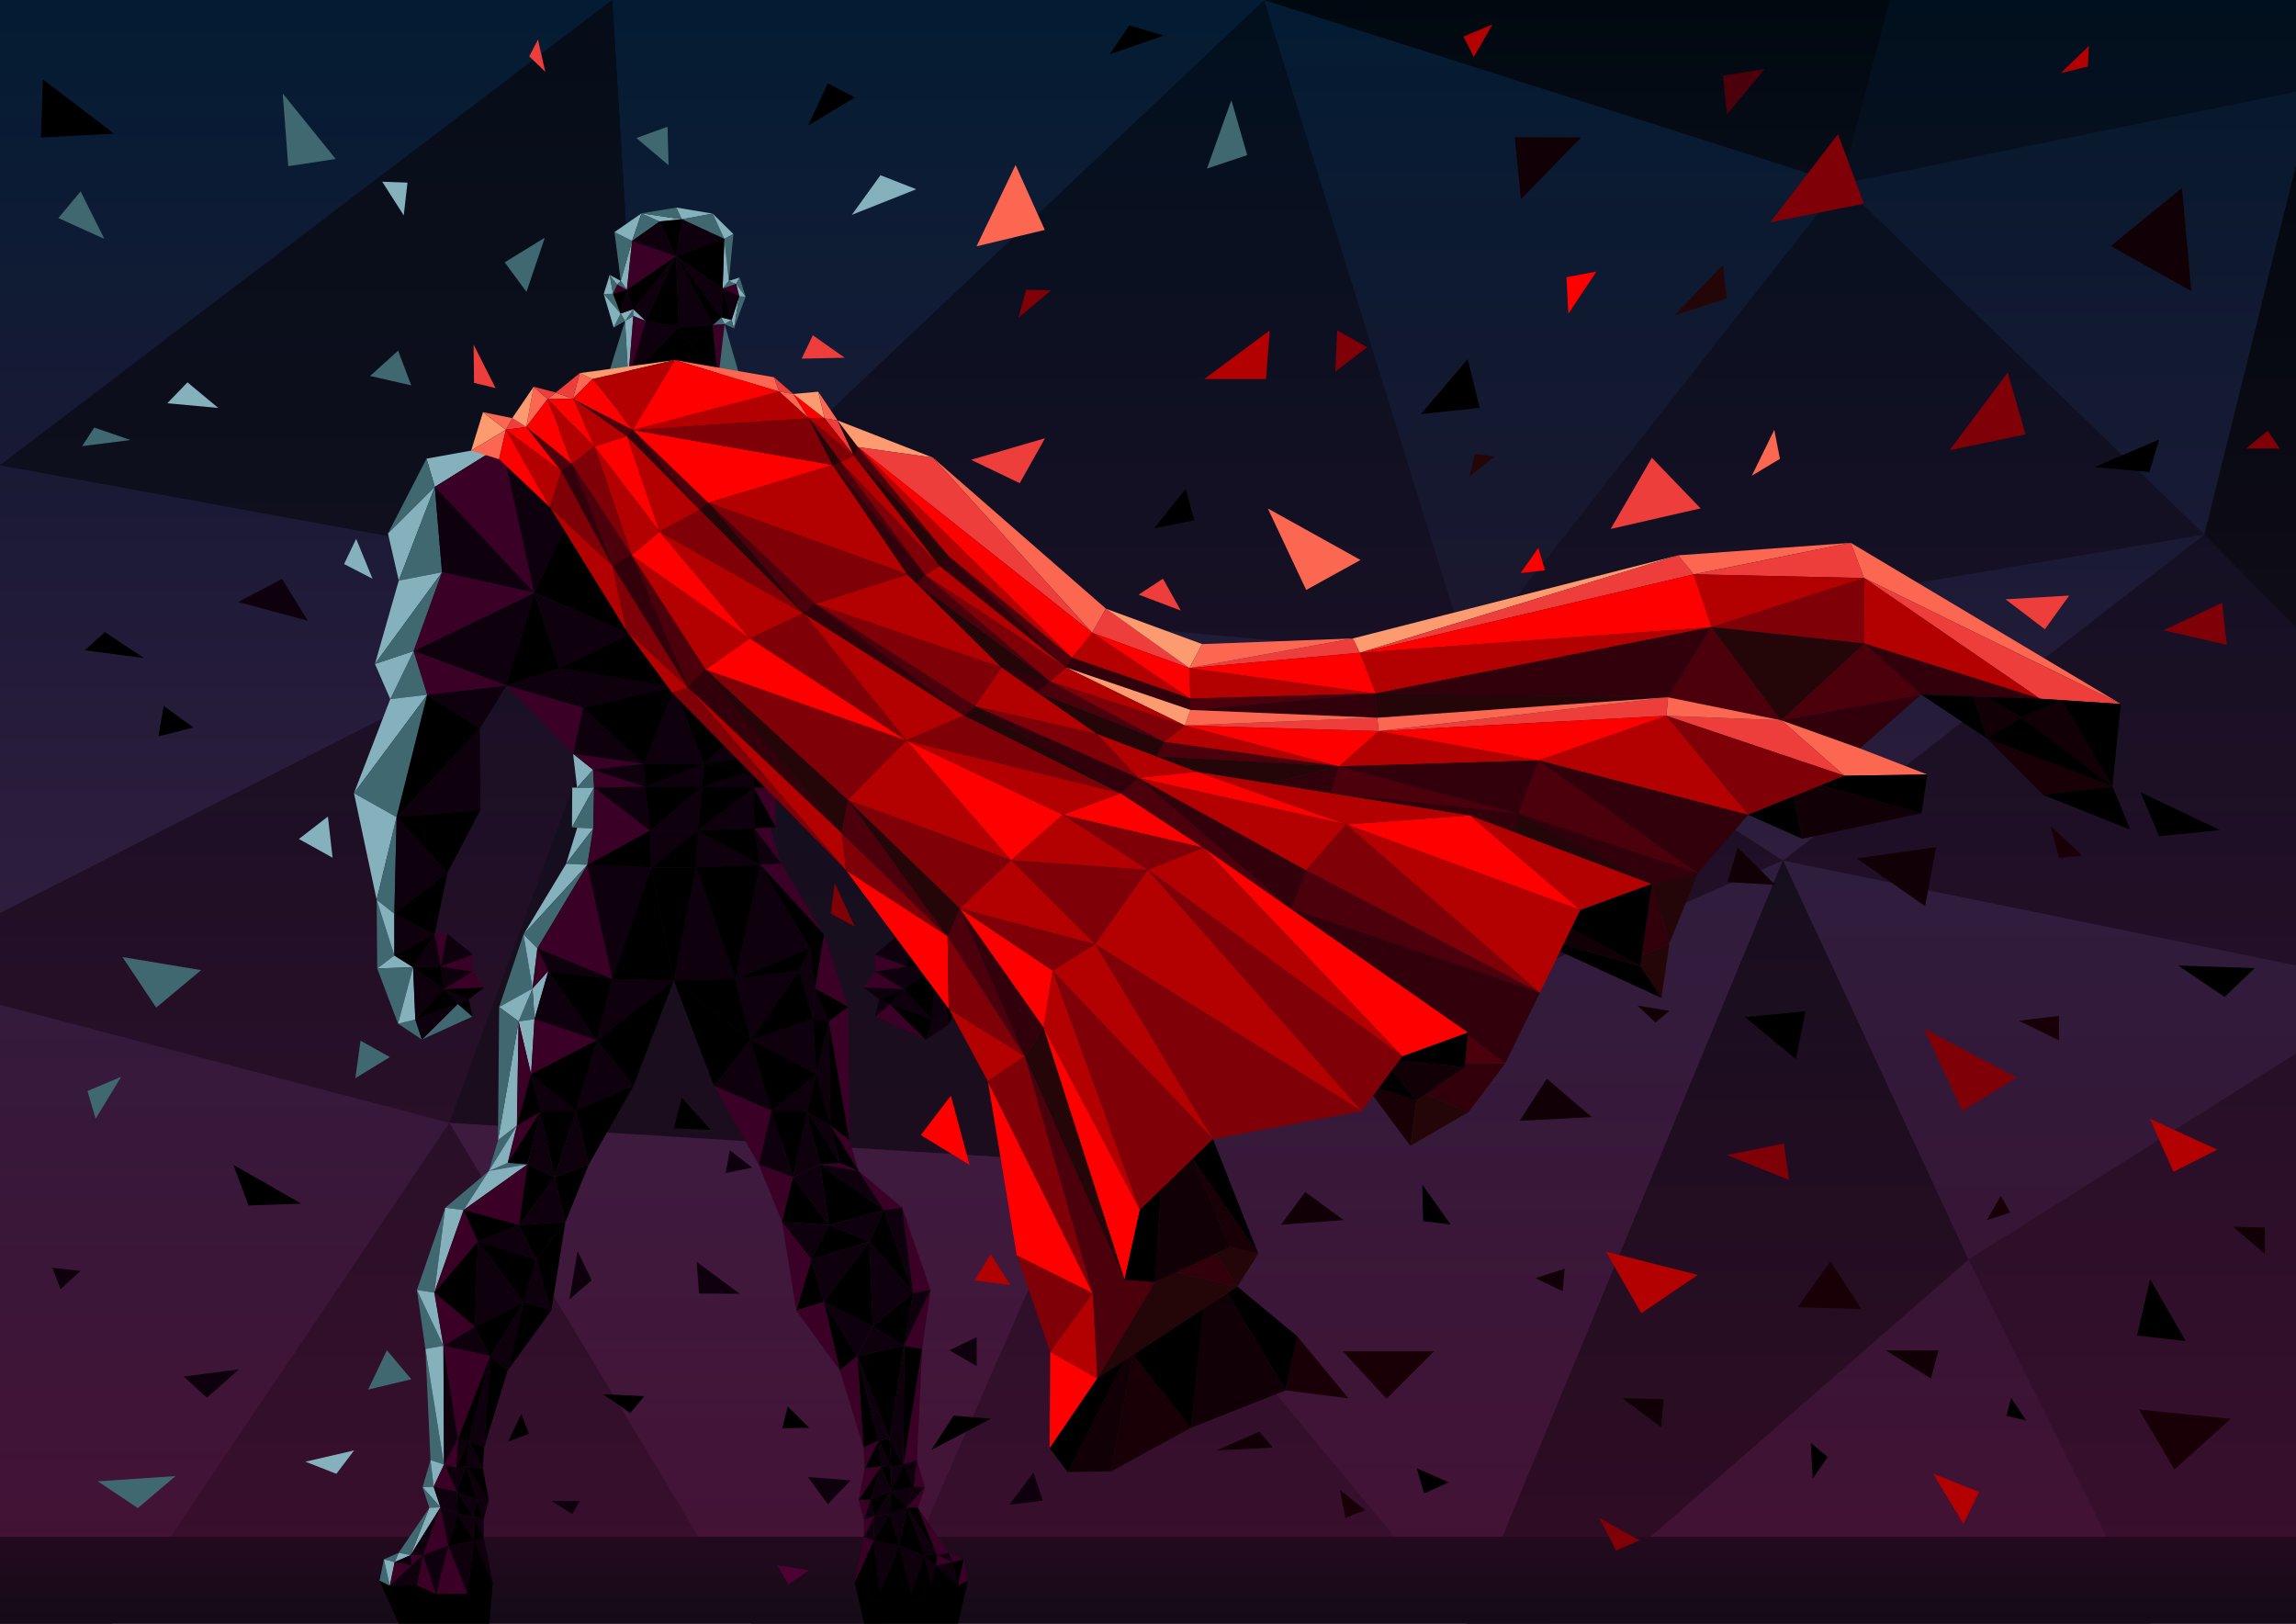 <svg id="Low_Poly_Superhero" data-name="Low Poly Superhero" xmlns="http://www.w3.org/2000/svg" xmlns:xlink="http://www.w3.org/1999/xlink" viewBox="0 0 841.89 595.275">
  <defs>
    <style>
      .cls-1 {
        fill: url(#GradientFill_1);
      }

      .cls-10, .cls-11, .cls-12, .cls-13, .cls-14, .cls-15, .cls-16, .cls-17, .cls-18, .cls-2, .cls-20, .cls-21, .cls-22, .cls-23, .cls-24, .cls-25, .cls-26, .cls-27, .cls-28, .cls-29, .cls-3, .cls-30, .cls-31, .cls-32, .cls-33, .cls-34, .cls-35, .cls-36, .cls-37, .cls-38, .cls-4, .cls-5, .cls-6, .cls-7, .cls-8, .cls-9 {
        fill-rule: evenodd;
      }

      .cls-2 {
        fill: url(#GradientFill_2);
      }

      .cls-3 {
        fill: url(#GradientFill_3);
      }

      .cls-4 {
        fill: url(#GradientFill_4);
      }

      .cls-5 {
        fill: url(#GradientFill_5);
      }

      .cls-6 {
        fill: url(#GradientFill_6);
      }

      .cls-7 {
        fill: url(#GradientFill_7);
      }

      .cls-8 {
        fill: url(#GradientFill_8);
      }

      .cls-9 {
        fill: url(#GradientFill_9);
      }

      .cls-10 {
        fill: url(#GradientFill_10);
      }

      .cls-11 {
        fill: url(#GradientFill_11);
      }

      .cls-12 {
        fill: url(#GradientFill_12);
      }

      .cls-13 {
        fill: url(#GradientFill_13);
      }

      .cls-14 {
        fill: url(#GradientFill_14);
      }

      .cls-15 {
        fill: url(#GradientFill_15);
      }

      .cls-16 {
        fill: url(#GradientFill_16);
      }

      .cls-17 {
        fill: url(#GradientFill_17);
      }

      .cls-18 {
        fill: url(#GradientFill_18);
      }

      .cls-19 {
        fill: url(#GradientFill_19);
      }

      .cls-21 {
        fill: #110005;
      }

      .cls-22 {
        fill: #ee3e3c;
      }

      .cls-23 {
        fill: #7f0006;
      }

      .cls-24 {
        fill: #fb6750;
      }

      .cls-25 {
        fill: #190006;
      }

      .cls-26 {
        fill: red;
      }

      .cls-27 {
        fill: #406871;
      }

      .cls-28 {
        fill: #85b1bc;
      }

      .cls-29 {
        fill: #b30000;
      }

      .cls-30 {
        fill: #0f000d;
      }

      .cls-31 {
        fill: #240609;
      }

      .cls-32 {
        fill: #4e0133;
      }

      .cls-33 {
        fill: #4b000b;
      }

      .cls-34 {
        fill: #3b0026;
      }

      .cls-35 {
        fill: #1a1a1a;
      }

      .cls-36 {
        fill: #6b98a3;
      }

      .cls-37 {
        fill: #fc9a70;
      }

      .cls-38 {
        fill: #32000a;
      }
    </style>
    <linearGradient id="GradientFill_1" data-name="GradientFill 1" x1="420.945" x2="420.945" y2="595.275" gradientUnits="userSpaceOnUse">
      <stop offset="0" stop-color="#01101e"/>
      <stop offset="1" stop-color="#3b0f2d"/>
    </linearGradient>
    <linearGradient id="GradientFill_2" data-name="GradientFill 2" x1="112.255" x2="112.255" y2="170.573" gradientUnits="userSpaceOnUse">
      <stop offset="0" stop-color="#031c33"/>
      <stop offset="1" stop-color="#191a35"/>
    </linearGradient>
    <linearGradient id="GradientFill_3" data-name="GradientFill 3" x1="118.78" y1="170.573" x2="118.78" y2="334.727" gradientUnits="userSpaceOnUse">
      <stop offset="0" stop-color="#191a35"/>
      <stop offset="1" stop-color="#2f1d3e"/>
    </linearGradient>
    <linearGradient id="GradientFill_4" data-name="GradientFill 4" x1="344.019" x2="344.019" y2="213.844" gradientUnits="userSpaceOnUse">
      <stop offset="0" stop-color="#031c33"/>
      <stop offset="1" stop-color="#1d1b36"/>
    </linearGradient>
    <linearGradient id="GradientFill_5" data-name="GradientFill 5" x1="569.356" x2="569.356" y2="241.35" gradientUnits="userSpaceOnUse">
      <stop offset="0" stop-color="#031c33"/>
      <stop offset="1" stop-color="#1c172e"/>
    </linearGradient>
    <linearGradient id="GradientFill_6" data-name="GradientFill 6" x1="578.23" x2="578.23" y2="67.373" gradientUnits="userSpaceOnUse">
      <stop offset="0" stop-color="#000810"/>
      <stop offset="1" stop-color="#070d17"/>
    </linearGradient>
    <linearGradient id="GradientFill_7" data-name="GradientFill 7" x1="525.687" y1="315.495" x2="525.687" y2="595.275" gradientUnits="userSpaceOnUse">
      <stop offset="0" stop-color="#2f1d3d"/>
      <stop offset="1" stop-color="#451134"/>
    </linearGradient>
    <linearGradient id="GradientFill_8" data-name="GradientFill 8" x1="673.33" y1="195.986" x2="673.33" y2="315.495" gradientUnits="userSpaceOnUse">
      <stop offset="0" stop-color="#191a35"/>
      <stop offset="1" stop-color="#2f1d3d"/>
    </linearGradient>
    <linearGradient id="GradientFill_9" data-name="GradientFill 9" x1="758.537" y1="33.659" x2="758.537" y2="195.986" gradientUnits="userSpaceOnUse">
      <stop offset="0" stop-color="#07192d"/>
      <stop offset="1" stop-color="#191a35"/>
    </linearGradient>
    <linearGradient id="GradientFill_10" data-name="GradientFill 10" x1="825.104" y1="60.777" x2="825.104" y2="230.012" gradientUnits="userSpaceOnUse">
      <stop offset="0" stop-color="#03080f"/>
      <stop offset="1" stop-color="#0f0c17"/>
    </linearGradient>
    <linearGradient id="GradientFill_11" data-name="GradientFill 11" x1="747.836" y1="315.495" x2="747.836" y2="461.791" gradientUnits="userSpaceOnUse">
      <stop offset="0" stop-color="#2f1d3d"/>
      <stop offset="1" stop-color="#371535"/>
    </linearGradient>
    <linearGradient id="GradientFill_12" data-name="GradientFill 12" x1="678.508" y1="461.791" x2="678.508" y2="595.275" gradientUnits="userSpaceOnUse">
      <stop offset="0" stop-color="#371535"/>
      <stop offset="1" stop-color="#451134"/>
    </linearGradient>
    <linearGradient id="GradientFill_13" data-name="GradientFill 13" x1="387.95" y1="213.844" x2="387.95" y2="426.076" gradientUnits="userSpaceOnUse">
      <stop offset="0" stop-color="#1d1b36"/>
      <stop offset="1" stop-color="#3d1b3f"/>
    </linearGradient>
    <linearGradient id="GradientFill_14" data-name="GradientFill 14" x1="281.174" y1="213.844" x2="281.174" y2="426.076" gradientUnits="userSpaceOnUse">
      <stop offset="0" stop-color="#100f1e"/>
      <stop offset="1" stop-color="#1c0d1e"/>
    </linearGradient>
    <linearGradient id="GradientFill_15" data-name="GradientFill 15" x1="281.174" y1="411.652" x2="281.174" y2="595.275" gradientUnits="userSpaceOnUse">
      <stop offset="0" stop-color="#3d1b3f"/>
      <stop offset="1" stop-color="#451134"/>
    </linearGradient>
    <linearGradient id="GradientFill_16" data-name="GradientFill 16" x1="82.378" y1="368.382" x2="82.378" y2="595.275" gradientUnits="userSpaceOnUse">
      <stop offset="0" stop-color="#341a3c"/>
      <stop offset="1" stop-color="#451134"/>
    </linearGradient>
    <linearGradient id="GradientFill_17" data-name="GradientFill 17" x1="118.78" x2="118.78" y2="213.844" gradientUnits="userSpaceOnUse">
      <stop offset="0" stop-color="#050d18"/>
      <stop offset="1" stop-color="#100f1e"/>
    </linearGradient>
    <linearGradient id="GradientFill_18" data-name="GradientFill 18" x1="629.743" y1="315.495" x2="629.743" y2="595.275" gradientUnits="userSpaceOnUse">
      <stop offset="0" stop-color="#160e1e"/>
      <stop offset="1" stop-color="#310c25"/>
    </linearGradient>
    <linearGradient id="GradientFill_19" data-name="GradientFill 19" x1="420.945" y1="595.275" x2="420.945" y2="563.396" gradientUnits="userSpaceOnUse">
      <stop offset="0" stop-color="#140b17"/>
      <stop offset="1" stop-color="#230a1e"/>
    </linearGradient>
  </defs>
  <title>365583fa-72c3-42a6-90d1-ec058a80b4b4 [Converted]</title>
  <g>
    <g>
      <rect class="cls-1" width="841.89" height="595.275"/>
      <g>
        <g>
          <polygon class="cls-2" points="0 170.573 224.51 0 0 0 0 170.573"/>
          <polygon class="cls-3" points="0 170.573 0 334.727 237.56 213.844 0 170.573"/>
          <polygon class="cls-4" points="237.56 213.844 224.51 0 463.528 0 237.56 213.844"/>
          <polygon class="cls-5" points="463.528 0 538.341 241.35 675.184 67.373 463.528 0"/>
          <polygon class="cls-6" points="675.184 67.373 692.932 0 463.528 0 675.184 67.373"/>
          <polygon class="cls-7" points="397.592 426.076 653.782 315.495 537.707 595.275 397.592 426.076"/>
          <polygon class="cls-8" points="653.782 315.495 808.319 195.986 538.341 241.35 653.782 315.495"/>
          <polygon class="cls-9" points="808.319 195.986 841.89 60.777 841.89 33.659 675.184 67.373 808.319 195.986"/>
          <polygon class="cls-10" points="808.319 195.986 841.89 230.012 841.89 60.777 808.319 195.986"/>
          <polygon class="cls-11" points="721.778 461.791 653.782 315.495 841.89 353.958 841.89 386.239 721.778 461.791"/>
          <polygon class="cls-12" points="721.778 461.791 788.401 595.275 568.614 595.275 721.778 461.791"/>
          <polygon class="cls-13" points="397.592 426.076 237.56 213.844 538.341 241.35 397.592 426.076"/>
          <polygon class="cls-14" points="164.755 411.652 237.56 213.844 397.592 426.076 164.755 411.652"/>
          <polygon class="cls-15" points="164.755 411.652 397.592 426.076 323.415 595.275 275.336 595.275 164.755 411.652"/>
          <polygon class="cls-16" points="164.755 411.652 41.126 595.275 0 595.275 0 368.382 164.755 411.652"/>
          <polygon class="cls-17" points="0 170.573 237.56 213.844 224.51 0 0 170.573"/>
        </g>
        <polygon class="cls-18" points="653.782 315.495 721.778 461.791 568.614 595.275 537.707 595.275 653.782 315.495"/>
      </g>
    </g>
    <rect class="cls-19" y="563.396" width="841.89" height="31.879"/>
    <g>
      <polygon class="cls-20" points="180.697 580.221 179.478 595.275 146.208 595.275 139.184 579.492 180.697 580.221"/>
      <polygon class="cls-20" points="313.399 580.221 316.847 595.275 351.317 595.275 354.912 579.492 340.355 576.83 313.399 580.221"/>
    </g>
    <g>
      <g>
        <polygon class="cls-20" points="784.859 290.435 791.72 306.556 814.014 304.326 784.859 290.435"/>
        <polygon class="cls-21" points="680.805 314.682 709.982 310.562 705.863 332.188 680.805 314.682"/>
        <polygon class="cls-22" points="735.385 219.714 749.803 230.699 758.728 218.341 735.385 219.714"/>
        <polygon class="cls-23" points="793.342 231.068 814.822 220.993 816.5 236.392 793.342 231.068"/>
        <polygon class="cls-21" points="557.226 410.919 567.181 395.471 583.657 409.545 557.226 410.919"/>
        <polygon class="cls-20" points="662.023 370.73 639.867 372.893 658.511 388.294 662.023 370.73"/>
        <polygon class="cls-21" points="633.433 323.383 637.209 310.682 650.939 324.413 633.433 323.383"/>
        <polygon class="cls-22" points="356.066 168.566 373.916 177.148 383.185 160.67 356.066 168.566"/>
        <polygon class="cls-24" points="464.884 186.416 478.959 216.281 498.868 205.296 464.884 186.416"/>
        <polygon class="cls-22" points="590.593 193.926 605.703 167.826 623.561 186.371 590.593 193.926"/>
        <polygon class="cls-21" points="800.077 68.922 773.977 90.213 803.512 106.698 800.077 68.922"/>
        <polygon class="cls-23" points="736.189 136.568 714.901 165.068 742.719 159.232 736.189 136.568"/>
        <polygon class="cls-21" points="555.43 50.285 557.698 73.045 579.732 50.391 555.43 50.285"/>
        <polygon class="cls-25" points="492.373 495.392 508.426 512.781 525.815 495.392 492.373 495.392"/>
        <polygon class="cls-25" points="659.165 479.228 671.18 462.407 682.508 479.915 659.165 479.228"/>
        <polygon class="cls-22" points="298.052 122.91 293.933 131.492 309.724 131.149 298.052 122.91"/>
        <polygon class="cls-23" points="705.469 377.144 719.505 407.29 739.509 395.064 705.469 377.144"/>
        <polygon class="cls-25" points="784.28 516.738 797.33 538.717 817.935 520.172 784.28 516.738"/>
        <polygon class="cls-26" points="348.655 401.699 355.523 427.112 337.665 416.123 348.655 401.699"/>
        <polygon class="cls-27" points="135.686 137.846 150.79 141.278 145.984 128.577 135.686 137.846"/>
        <polygon class="cls-27" points="185.07 96.17 193.052 107.005 199.77 87.145 185.07 96.17"/>
        <polygon class="cls-28" points="120.235 299.353 121.952 314.458 109.594 307.593 120.235 299.353"/>
        <polygon class="cls-27" points="132.201 381.525 130.301 395.279 142.952 387.551 132.201 381.525"/>
        <polygon class="cls-27" points="150.787 505.662 141.862 495.021 134.996 509.438 150.787 505.662"/>
        <polygon class="cls-24" points="372.387 60.484 358.07 90.308 383.102 84.292 372.387 60.484"/>
        <polygon class="cls-29" points="465.589 121.121 441.55 138.979 464.216 138.979 465.589 121.121"/>
        <polygon class="cls-20" points="538.177 131.677 542.555 149.525 521.007 151.82 538.177 131.677"/>
        <polygon class="cls-23" points="649.046 81.559 673.968 49.145 683.439 74.682 649.046 81.559"/>
        <polygon class="cls-30" points="348.17 495.021 358.125 490.215 358.125 500.856 348.17 495.021"/>
        <polygon class="cls-20" points="341.482 531.577 349.672 519.019 363.322 520.11 341.482 531.577"/>
        <polygon class="cls-30" points="370.087 551.669 382.366 550.179 378.939 539.881 370.087 551.669"/>
        <polygon class="cls-21" points="446.154 531.729 461.761 524.87 466.734 530.701 446.154 531.729"/>
        <polygon class="cls-21" points="469.69 449.022 478.615 437.008 492.689 447.306 469.69 449.022"/>
        <polygon class="cls-30" points="211.78 458.673 208.803 476.337 216.94 469.39 211.78 458.673"/>
        <polygon class="cls-20" points="191.184 518.337 193.913 525.644 186.232 528.565 191.184 518.337"/>
        <polygon class="cls-28" points="136.596 212.173 130.597 197.55 126.165 206.782 136.596 212.173"/>
        <polygon class="cls-28" points="80.044 149.561 68.744 140.169 61.343 147.846 80.044 149.561"/>
        <polygon class="cls-27" points="233.34 50.598 245.15 60.561 244.757 46.48 233.34 50.598"/>
        <polygon class="cls-28" points="312.346 78.759 322.847 64.237 335.963 69.376 312.346 78.759"/>
        <polygon class="cls-27" points="73.748 355.671 44.901 350.863 57.264 369.407 73.748 355.671"/>
        <polygon class="cls-21" points="691.556 495.102 710.787 495.102 708.04 505.403 691.556 495.102"/>
        <polygon class="cls-21" points="594.906 512.608 609.994 512.997 609.083 523.197 594.906 512.608"/>
        <polygon class="cls-20" points="788.393 469.004 783.588 489.609 801.448 491.665 788.393 469.004"/>
        <polygon class="cls-31" points="613.945 115.626 631.803 97.082 633.177 109.445 613.945 115.626"/>
        <polygon class="cls-27" points="105.698 60.918 123.084 58.278 103.663 34.282 105.698 60.918"/>
        <polygon class="cls-28" points="148.041 78.971 140.145 66.613 149.414 66.957 148.041 78.971"/>
        <polygon class="cls-22" points="181.708 142.262 173.819 140.375 173.647 126.313 181.708 142.262"/>
        <polygon class="cls-30" points="87.336 220.675 103.393 212.259 112.888 227.578 87.336 220.675"/>
        <polygon class="cls-20" points="31.107 238.416 38.45 231.731 52.801 241.244 31.107 238.416"/>
        <polygon class="cls-30" points="67.365 504.642 87.609 502.02 75.852 512.461 67.365 504.642"/>
        <polygon class="cls-30" points="303.541 551.452 311.878 542.723 296.243 541.505 303.541 551.452"/>
        <polygon class="cls-32" points="285.009 573.877 289.101 580.826 296.712 575.682 285.009 573.877"/>
        <polygon class="cls-20" points="286.835 523.604 296.674 523.433 288.852 515.637 286.835 523.604"/>
        <polygon class="cls-29" points="588.861 458.854 601.828 481.477 622.519 467.407 588.861 458.854"/>
        <polygon class="cls-23" points="633.216 423.437 656.014 432.591 654.075 419.242 633.216 423.437"/>
        <polygon class="cls-23" points="586.403 556.468 592.583 568.482 601.165 564.706 586.403 556.468"/>
        <polygon class="cls-29" points="708.824 540.238 719.94 558.698 725.705 546.997 708.824 540.238"/>
        <polygon class="cls-20" points="798.674 353.95 826.705 354.926 815.734 365.499 798.674 353.95"/>
        <polygon class="cls-29" points="788.295 410.129 796.963 429.613 813.056 421.485 788.295 410.129"/>
        <polygon class="cls-20" points="15.712 29.085 15.025 50.377 41.812 49.003 15.712 29.085"/>
        <polygon class="cls-27" points="35.858 543.081 50.548 552.881 64.385 541.141 35.858 543.081"/>
        <polygon class="cls-28" points="111.997 535.871 129.847 531.752 123.325 540.333 111.997 535.871"/>
        <polygon class="cls-20" points="85.572 427.029 91.149 441.946 110.459 441.268 85.572 427.029"/>
        <polygon class="cls-20" points="260.596 414.234 249.989 402.421 247.067 413.663 260.596 414.234"/>
        <polygon class="cls-30" points="267.602 421.765 266.096 430.019 275.865 428.078 267.602 421.765"/>
        <polygon class="cls-29" points="363.252 459.77 370.471 471.107 357.32 469.431 363.252 459.77"/>
        <polygon class="cls-23" points="306.061 323.688 313.405 339.682 304.643 334.982 306.061 323.688"/>
        <polygon class="cls-30" points="19.221 464.793 22.192 472.64 29.557 465.933 19.221 464.793"/>
        <polygon class="cls-20" points="60.051 258.811 70.91 266.729 58.054 269.969 60.051 258.811"/>
        <polygon class="cls-20" points="303.544 30.569 296.336 46.017 313.499 35.718 303.544 30.569"/>
        <polygon class="cls-27" points="442.571 61.797 451.518 36.748 457.332 56.877 442.571 61.797"/>
        <polygon class="cls-23" points="489.628 136.231 490.315 121.121 501.305 127.303 489.628 136.231"/>
        <polygon class="cls-22" points="417.512 217.998 432.96 223.833 426.437 212.162 417.512 217.998"/>
        <polygon class="cls-20" points="434.776 179.219 423.219 193.684 437.921 190.754 434.776 179.219"/>
        <polygon class="cls-20" points="768.016 171.233 791.701 161.144 788.133 173.061 768.016 171.233"/>
        <polygon class="cls-20" points="221.159 511.155 231.113 518.02 236.263 511.842 221.159 511.155"/>
        <polygon class="cls-30" points="202.278 550.288 209.831 555.095 212.577 550.288 202.278 550.288"/>
        <polygon class="cls-30" points="255.499 462.646 271.21 474.316 256.306 474.234 255.499 462.646"/>
      </g>
      <polygon class="cls-20" points="521.505 434.257 521.842 447.681 531.907 448.93 521.505 434.257"/>
      <polygon class="cls-21" points="563.06 468.589 573.016 473.394 573.702 465.156 563.06 468.589"/>
      <polygon class="cls-20" points="519.465 538.273 522.211 547.542 531.137 543.423 519.465 538.273"/>
      <polygon class="cls-25" points="740.191 374.188 754.952 372.472 754.952 381.396 740.191 374.188"/>
      <polygon class="cls-25" points="733.669 438.381 728.519 447.306 737.102 444.56 733.669 438.381"/>
      <polygon class="cls-21" points="600.472 368.692 612.143 370.581 606.992 374.872 600.472 368.692"/>
      <polygon class="cls-25" points="751.862 302.787 763.534 313.68 754.975 314.458 751.862 302.787"/>
      <polygon class="cls-24" points="642.357 174.402 650.597 157.581 652.656 168.223 642.357 174.402"/>
      <polygon class="cls-26" points="575.075 115.015 574.389 101.627 585.374 99.567 575.075 115.015"/>
      <polygon class="cls-29" points="755.639 26.793 765.936 16.838 765.594 24.39 755.639 26.793"/>
      <polygon class="cls-26" points="557.568 210.102 564.091 200.834 566.494 209.072 557.568 210.102"/>
      <polygon class="cls-31" points="540.759 166.461 548.206 167.325 538.866 174.596 540.759 166.461"/>
      <polygon class="cls-23" points="376.199 106.23 373.471 116.447 385.407 106.475 376.199 106.23"/>
      <polygon class="cls-33" points="633.238 41.969 631.787 27.765 647.131 25.286 633.238 41.969"/>
      <polygon class="cls-29" points="540.404 20.957 536.629 13.405 547.27 8.943 540.404 20.957"/>
      <polygon class="cls-20" points="737.445 512.528 735.728 519.051 742.937 520.767 737.445 512.528"/>
      <polygon class="cls-20" points="663.984 529.006 664.671 542.05 670.163 534.154 663.984 529.006"/>
      <path class="cls-25" d="M493.876,556.035l-2.06-10.642,9.269,7.552S493.876,555.349,493.876,556.035Z" transform="translate(-0.5 0.775)"/>
      <polygon class="cls-23" points="831.503 157.924 823.607 164.447 835.965 164.447 831.503 157.924"/>
      <polygon class="cls-20" points="414.08 9.286 406.871 19.928 426.78 13.062 414.08 9.286"/>
      <polygon class="cls-21" points="818.801 449.709 830.473 459.664 830.473 450.052 818.801 449.709"/>
      <polygon class="cls-27" points="35.06 410.144 32.076 399.969 44.419 394.785 35.06 410.144"/>
      <polygon class="cls-27" points="29.562 70.183 21.393 79.94 38.265 87.579 29.562 70.183"/>
      <polygon class="cls-22" points="197.263 14.507 194.057 20.674 199.921 26.264 197.263 14.507"/>
      <polygon class="cls-27" points="30.129 163.549 34.56 156.754 47.86 161.324 30.129 163.549"/>
    </g>
    <g>
      <g>
        <polygon class="cls-28" points="156.403 168.146 159.431 178.501 184.054 163.157 156.403 168.146"/>
        <polygon class="cls-27" points="142.266 195.59 159.431 178.501 156.403 168.146 142.266 195.59"/>
        <polygon class="cls-28" points="142.266 195.59 146.216 212.846 159.431 178.501 142.266 195.59"/>
        <polygon class="cls-34" points="159.431 178.501 195.889 217.323 184.054 163.157 159.431 178.501"/>
        <polygon class="cls-27" points="159.431 178.501 146.216 212.846 162.072 209.79 159.431 178.501"/>
        <polygon class="cls-30" points="162.072 209.79 195.889 217.323 159.431 178.501 162.072 209.79"/>
        <polygon class="cls-27" points="151.669 238.676 156.664 254.712 143.097 256.297 151.669 238.676"/>
        <polygon class="cls-28" points="151.669 238.676 137.484 243.407 143.097 256.297 151.669 238.676"/>
        <polygon class="cls-28" points="162.072 209.79 137.484 243.407 146.216 212.846 162.072 209.79"/>
        <polygon class="cls-27" points="151.669 238.676 162.072 209.79 137.484 243.407 151.669 238.676"/>
        <polygon class="cls-30" points="185.717 251.308 151.669 238.676 195.889 217.323 185.717 251.308"/>
        <polygon class="cls-34" points="195.889 217.323 162.072 209.79 151.669 238.676 195.889 217.323"/>
        <polygon class="cls-30" points="175.946 267.108 156.664 254.712 185.717 251.308 175.946 267.108"/>
        <polygon class="cls-34" points="156.664 254.712 151.669 238.676 185.717 251.308 156.664 254.712"/>
        <polygon class="cls-28" points="129.791 290.809 156.664 254.712 143.097 256.297 129.791 290.809"/>
        <polygon class="cls-27" points="129.791 290.809 145.428 299.592 156.664 254.712 129.791 290.809"/>
        <polygon class="cls-20" points="145.428 299.592 175.946 267.108 156.664 254.712 145.428 299.592"/>
        <polygon class="cls-30" points="145.428 299.592 176.153 296.838 175.946 267.108 145.428 299.592"/>
        <polygon class="cls-28" points="145.428 299.592 138.107 329.894 129.791 290.809 145.428 299.592"/>
        <polygon class="cls-27" points="145.428 299.592 144.596 334.996 138.107 329.894 145.428 299.592"/>
        <polygon class="cls-20" points="164.095 319.915 145.428 299.592 176.153 296.838 164.095 319.915"/>
        <polygon class="cls-30" points="144.596 334.996 164.095 319.915 145.428 299.592 144.596 334.996"/>
        <polygon class="cls-20" points="144.596 334.996 159.369 342.493 164.095 319.915 144.596 334.996"/>
        <polygon class="cls-27" points="138.107 329.894 138.315 355.051 144.596 350.303 138.107 329.894"/>
        <polygon class="cls-28" points="144.596 350.303 144.596 334.996 138.107 329.894 144.596 350.303"/>
        <polygon class="cls-28" points="151.462 354.624 144.596 350.303 138.315 355.051 151.462 354.624"/>
        <polygon class="cls-27" points="151.462 354.624 145.948 375.294 138.315 355.051 151.462 354.624"/>
        <polygon class="cls-27" points="173.206 372.69 167.899 368.083 154.687 381.125 173.206 372.69"/>
        <polygon class="cls-27" points="152.293 373.785 145.948 375.294 154.687 381.125 152.293 373.785"/>
        <polygon class="cls-30" points="152.293 373.785 167.899 368.083 154.687 381.125 152.293 373.785"/>
        <polygon class="cls-28" points="152.293 373.785 151.462 354.624 145.948 375.294 152.293 373.785"/>
        <polygon class="cls-20" points="167.899 368.083 171.854 366.339 173.206 372.69 167.899 368.083"/>
        <polygon class="cls-30" points="167.899 368.083 162.803 362.591 171.854 366.339 167.899 368.083"/>
        <polygon class="cls-20" points="162.803 362.591 177.576 361.966 171.854 366.339 162.803 362.591"/>
        <polygon class="cls-34" points="162.803 362.591 173.206 356.238 177.576 361.966 162.803 362.591"/>
        <polygon class="cls-30" points="144.596 350.303 159.369 342.493 144.596 334.996 144.596 350.303"/>
        <polygon class="cls-20" points="144.596 350.303 151.462 354.624 159.369 342.493 144.596 350.303"/>
        <polygon class="cls-30" points="161.658 354.364 159.369 342.493 151.462 354.624 161.658 354.364"/>
        <polygon class="cls-34" points="161.658 354.364 164.051 342.285 159.369 342.493 161.658 354.364"/>
        <polygon class="cls-30" points="161.658 354.364 173.415 349.99 164.051 342.285 161.658 354.364"/>
        <polygon class="cls-34" points="161.658 354.364 173.206 356.238 173.415 349.99 161.658 354.364"/>
        <polygon class="cls-30" points="161.658 354.364 162.803 362.591 173.206 356.238 161.658 354.364"/>
        <polygon class="cls-30" points="151.462 354.624 152.293 373.785 162.803 362.591 151.462 354.624"/>
        <polygon class="cls-20" points="151.462 354.624 162.803 362.591 161.658 354.364 151.462 354.624"/>
        <polygon class="cls-35" points="222.625 138.836 229.18 117.678 225.018 120.072 221.377 107.785 223.561 100.808 227.619 102.995 225.33 85.085 235.214 78.212 248.011 76.095 261.329 78.316 268.923 85.814 267.259 102.995 271.16 101.746 273.397 108.774 269.131 120.385 265.698 118.823 271.741 139.73 222.625 138.836"/>
        <polygon class="cls-28" points="232.222 115.852 229.18 117.678 230.377 138.978 232.222 115.852"/>
        <polygon class="cls-27" points="229.18 117.678 222.625 138.836 230.377 138.978 229.18 117.678"/>
        <polygon class="cls-27" points="232.222 115.852 229.18 117.678 232.197 113.328 232.222 115.852"/>
        <polygon class="cls-28" points="229.855 106.272 231.78 88.31 227.619 102.995 229.855 106.272"/>
        <polygon class="cls-27" points="231.78 88.31 225.33 85.085 227.619 102.995 231.78 88.31"/>
        <polygon class="cls-28" points="231.78 88.31 235.214 78.212 225.33 85.085 231.78 88.31"/>
        <polygon class="cls-27" points="231.78 88.31 241.872 81.177 235.214 78.212 231.78 88.31"/>
        <polygon class="cls-28" points="241.872 81.177 250.04 80.396 235.214 78.212 241.872 81.177"/>
        <polygon class="cls-27" points="250.04 80.396 248.011 76.095 235.214 78.212 250.04 80.396"/>
        <polygon class="cls-28" points="250.04 80.396 261.329 78.316 248.011 76.095 250.04 80.396"/>
        <polygon class="cls-27" points="250.04 80.396 265.594 87.581 261.329 78.316 250.04 80.396"/>
        <polygon class="cls-28" points="265.594 87.581 268.923 85.814 261.329 78.316 265.594 87.581"/>
        <polygon class="cls-27" points="265.594 87.581 267.259 102.995 268.923 85.814 265.594 87.581"/>
        <polygon class="cls-28" points="265.594 87.581 264.969 105.804 267.259 102.995 265.594 87.581"/>
        <polygon class="cls-27" points="264.969 105.804 269.911 104.112 267.259 102.995 264.969 105.804"/>
        <polygon class="cls-28" points="269.911 104.112 271.16 101.746 267.259 102.995 269.911 104.112"/>
        <polygon class="cls-27" points="269.911 104.112 273.397 108.774 271.16 101.746 269.911 104.112"/>
        <polygon class="cls-28" points="269.131 120.385 268.272 117.285 271.056 108.642 269.131 120.385"/>
        <polygon class="cls-27" points="271.056 108.642 273.397 108.774 269.131 120.385 271.056 108.642"/>
        <polygon class="cls-28" points="271.056 108.642 269.911 104.112 273.397 108.774 271.056 108.642"/>
        <polygon class="cls-28" points="264.449 116.399 268.272 117.285 265.698 118.823 264.449 116.399"/>
        <polygon class="cls-27" points="265.698 118.823 269.131 120.385 268.272 117.285 265.698 118.823"/>
        <polygon class="cls-27" points="264.449 116.399 261.319 119.185 265.698 118.823 264.449 116.399"/>
        <polygon class="cls-28" points="227.566 114.967 229.18 117.678 232.197 113.328 227.566 114.967"/>
        <polygon class="cls-27" points="227.566 114.967 225.018 120.072 229.18 117.678 227.566 114.967"/>
        <polygon class="cls-27" points="227.566 114.967 224.81 107.695 221.377 107.785 227.566 114.967"/>
        <polygon class="cls-28" points="221.377 107.785 225.018 120.072 227.566 114.967 221.377 107.785"/>
        <polygon class="cls-28" points="221.377 107.785 224.81 107.695 223.561 100.808 221.377 107.785"/>
        <polygon class="cls-27" points="224.81 107.695 226.344 104.346 223.561 100.808 224.81 107.695"/>
        <polygon class="cls-28" points="226.344 104.346 227.619 102.995 223.561 100.808 226.344 104.346"/>
        <polygon class="cls-27" points="226.344 104.346 229.855 106.272 227.619 102.995 226.344 104.346"/>
        <polygon class="cls-28" points="232.197 113.328 236.774 117.649 232.222 115.852 232.197 113.328"/>
        <polygon class="cls-34" points="247.907 93.936 231.78 88.31 229.855 106.272 247.907 93.936"/>
        <polygon class="cls-30" points="241.872 81.177 247.907 93.936 231.78 88.31 241.872 81.177"/>
        <polygon class="cls-20" points="241.872 81.177 250.04 80.396 247.907 93.936 241.872 81.177"/>
        <polygon class="cls-30" points="265.594 87.581 247.907 93.936 250.04 80.396 265.594 87.581"/>
        <polygon class="cls-20" points="247.907 93.936 264.969 105.804 265.594 87.581 247.907 93.936"/>
        <polygon class="cls-30" points="232.197 113.328 229.855 106.272 227.566 114.967 232.197 113.328"/>
        <polygon class="cls-20" points="224.81 107.695 229.855 106.272 227.566 114.967 224.81 107.695"/>
        <polygon class="cls-34" points="224.81 107.695 226.344 104.346 229.855 106.272 224.81 107.695"/>
        <polygon class="cls-20" points="232.197 113.328 247.907 93.936 229.855 106.272 232.197 113.328"/>
        <polygon class="cls-30" points="232.197 113.328 236.774 117.649 247.907 93.936 232.197 113.328"/>
        <polygon class="cls-34" points="264.969 105.804 271.056 108.642 269.911 104.112 264.969 105.804"/>
        <polygon class="cls-20" points="264.969 105.804 264.449 116.399 268.272 117.285 264.969 105.804"/>
        <polygon class="cls-30" points="264.969 105.804 268.272 117.285 271.056 108.642 264.969 105.804"/>
        <polygon class="cls-30" points="247.907 93.936 264.449 116.399 264.969 105.804 247.907 93.936"/>
        <polygon class="cls-20" points="247.907 93.936 261.319 119.185 264.449 116.399 247.907 93.936"/>
        <polygon class="cls-20" points="236.774 117.649 248.895 120.018 247.907 93.936 236.774 117.649"/>
        <polygon class="cls-30" points="248.895 120.018 261.319 119.185 247.907 93.936 248.895 120.018"/>
        <polygon class="cls-30" points="248.895 120.018 230.377 138.978 236.774 117.649 248.895 120.018"/>
        <polygon class="cls-34" points="232.222 115.852 236.774 117.649 230.377 138.978 232.222 115.852"/>
        <polygon class="cls-20" points="248.895 120.018 263.281 139.577 261.319 119.185 248.895 120.018"/>
        <polygon class="cls-20" points="263.281 139.577 230.377 138.978 248.895 120.018 263.281 139.577"/>
        <polygon class="cls-34" points="263.281 139.577 265.698 118.823 261.319 119.185 263.281 139.577"/>
        <polygon class="cls-27" points="263.281 139.577 271.741 139.73 265.698 118.823 263.281 139.577"/>
        <polygon class="cls-20" points="205.177 245.01 195.889 217.323 185.717 251.308 205.177 245.01"/>
        <polygon class="cls-30" points="236.046 280.016 210.141 276.371 213.782 259.502 236.046 280.016"/>
        <polygon class="cls-30" points="205.177 245.01 213.782 259.502 185.717 251.308 205.177 245.01"/>
        <polygon class="cls-34" points="185.717 251.308 210.141 276.371 213.782 259.502 185.717 251.308"/>
        <polygon class="cls-28" points="209.828 288.762 211.597 288.762 217.838 288.709 209.725 303.34 209.828 288.762"/>
        <polygon class="cls-27" points="209.725 303.34 217.522 303.739 217.838 288.709 209.725 303.34"/>
        <polygon class="cls-28" points="217.474 282.202 210.141 276.371 211.597 288.762 217.474 282.202"/>
        <polygon class="cls-27" points="217.474 282.202 217.838 288.709 211.597 288.762 217.474 282.202"/>
        <polygon class="cls-34" points="217.474 282.202 236.046 280.016 210.141 276.371 217.474 282.202"/>
        <polygon class="cls-34" points="217.474 282.202 217.838 288.709 236.644 288.424 217.474 282.202"/>
        <polygon class="cls-30" points="217.838 288.709 236.644 288.424 236.046 280.016 217.474 282.202 236.644 288.424 217.838 288.709"/>
        <polygon class="cls-34" points="238.334 304.485 217.522 303.739 217.838 288.709 238.334 304.485"/>
        <polygon class="cls-30" points="238.334 304.485 236.644 288.424 217.838 288.709 238.334 304.485"/>
        <polygon class="cls-27" points="184.054 163.157 222.625 138.836 229.792 150.683 184.054 163.157"/>
        <polygon class="cls-36" points="229.792 150.683 230.377 138.978 222.625 138.836 229.792 150.683"/>
        <polygon class="cls-20" points="229.792 150.683 247.438 148.758 230.377 138.978 229.792 150.683"/>
        <polygon class="cls-30" points="212.328 182.908 184.054 163.157 195.889 217.323 212.328 182.908"/>
        <polygon class="cls-34" points="212.328 182.908 229.792 150.683 184.054 163.157 212.328 182.908"/>
        <polygon class="cls-20" points="231.248 232.389 212.328 182.908 195.889 217.323 231.248 232.389"/>
        <polygon class="cls-30" points="231.248 232.389 205.177 245.01 195.889 217.323 231.248 232.389"/>
        <polygon class="cls-30" points="205.177 245.01 247.376 251.9 213.782 259.502 205.177 245.01"/>
        <polygon class="cls-20" points="205.177 245.01 247.376 251.9 231.248 232.389 205.177 245.01"/>
        <polygon class="cls-20" points="288.988 245.01 298.276 217.323 308.448 251.308 288.988 245.01"/>
        <polygon class="cls-30" points="258.119 280.016 284.025 276.371 280.384 259.502 258.119 280.016"/>
        <polygon class="cls-20" points="288.988 245.01 280.384 259.502 308.448 251.308 288.988 245.01"/>
        <polygon class="cls-34" points="308.448 251.308 284.025 276.371 280.384 259.502 308.448 251.308"/>
        <polygon class="cls-34" points="284.337 288.762 282.568 288.762 276.327 288.709 284.44 303.34 284.337 288.762"/>
        <polygon class="cls-20" points="284.44 303.34 276.643 303.739 276.327 288.709 284.44 303.34"/>
        <polygon class="cls-30" points="276.691 282.202 284.025 276.371 282.568 288.762 276.691 282.202"/>
        <polygon class="cls-20" points="276.691 282.202 276.327 288.709 282.568 288.762 276.691 282.202"/>
        <polygon class="cls-20" points="276.691 282.202 258.119 280.016 284.025 276.371 276.691 282.202"/>
        <polygon class="cls-30" points="276.691 282.202 276.327 288.709 257.521 288.424 276.691 282.202"/>
        <polygon class="cls-20" points="276.327 288.709 257.521 288.424 258.119 280.016 276.691 282.202 257.521 288.424 276.327 288.709"/>
        <polygon class="cls-30" points="255.831 304.485 276.643 303.739 276.327 288.709 255.831 304.485"/>
        <polygon class="cls-20" points="255.831 304.485 257.521 288.424 276.327 288.709 255.831 304.485"/>
        <polygon class="cls-34" points="310.112 163.157 271.74 139.73 264.373 150.683 310.112 163.157"/>
        <polygon class="cls-30" points="264.373 150.683 263.281 139.577 271.74 139.73 264.373 150.683"/>
        <polygon class="cls-20" points="264.373 150.683 247.438 148.758 263.281 139.577 264.373 150.683"/>
        <polygon class="cls-20" points="281.836 182.908 310.112 163.157 298.276 217.323 281.836 182.908"/>
        <polygon class="cls-30" points="281.836 182.908 264.373 150.683 310.112 163.157 281.836 182.908"/>
        <polygon class="cls-20" points="262.917 232.389 281.836 182.908 298.276 217.323 262.917 232.389"/>
        <polygon class="cls-30" points="262.917 232.389 288.988 245.01 298.276 217.323 262.917 232.389"/>
        <polygon class="cls-30" points="288.988 245.01 247.376 251.9 280.384 259.502 288.988 245.01"/>
        <polygon class="cls-20" points="288.988 245.01 247.376 251.9 262.917 232.389 288.988 245.01"/>
        <polygon class="cls-20" points="229.792 150.683 247.387 183.488 212.328 182.908 229.792 150.683"/>
        <polygon class="cls-34" points="229.792 150.683 247.438 148.758 247.387 183.488 229.792 150.683"/>
        <polygon class="cls-30" points="247.438 148.758 264.373 150.683 247.387 183.488 247.438 148.758"/>
        <polygon class="cls-20" points="247.387 183.488 281.836 182.908 264.373 150.683 247.387 183.488"/>
        <polygon class="cls-30" points="247.387 183.488 262.917 232.389 281.836 182.908 247.387 183.488"/>
        <polygon class="cls-30" points="247.387 183.488 212.328 182.908 231.248 232.389 247.387 183.488"/>
        <polygon class="cls-30" points="247.387 183.488 247.376 251.9 231.248 232.389 247.387 183.488"/>
        <polygon class="cls-20" points="247.387 183.488 262.917 232.389 247.376 251.9 247.387 183.488"/>
        <polygon class="cls-30" points="236.046 280.016 247.376 251.9 258.119 280.016 236.046 280.016"/>
        <polygon class="cls-20" points="236.046 280.016 213.782 259.502 247.376 251.9 236.046 280.016"/>
        <polygon class="cls-20" points="258.119 280.016 280.384 259.502 247.376 251.9 258.119 280.016"/>
        <polygon class="cls-20" points="236.644 288.424 258.119 280.016 236.046 280.016 236.644 288.424"/>
        <polygon class="cls-30" points="236.644 288.424 257.521 288.424 258.119 280.016 236.644 288.424"/>
        <polygon class="cls-20" points="238.334 304.485 257.521 288.424 236.644 288.424 238.334 304.485"/>
        <polygon class="cls-30" points="238.334 304.485 255.831 304.485 257.521 288.424 238.334 304.485"/>
        <polygon class="cls-30" points="230.377 138.978 247.438 148.758 263.281 139.577 230.377 138.978"/>
        <polygon class="cls-28" points="207.592 316.669 217.522 303.739 211.658 303.439 207.592 316.669"/>
        <polygon class="cls-27" points="207.592 316.669 215.395 317.033 217.522 303.739 207.592 316.669"/>
        <polygon class="cls-28" points="215.395 317.033 191.954 342.577 207.592 316.669 215.395 317.033"/>
        <polygon class="cls-27" points="215.395 317.033 197.032 347.699 191.954 342.577 215.395 317.033"/>
        <polygon class="cls-27" points="183.014 369.188 195.263 362.382 191.954 342.577 183.014 369.188"/>
        <polygon class="cls-28" points="195.263 362.382 197.032 347.699 191.954 342.577 195.263 362.382"/>
        <polygon class="cls-28" points="195.263 362.382 201.089 355.926 195.991 373.628 195.263 362.382"/>
        <polygon class="cls-27" points="195.263 362.382 190.165 374.461 195.991 373.628 195.263 362.382"/>
        <polygon class="cls-28" points="190.165 374.461 194.743 393.829 195.991 373.628 190.165 374.461"/>
        <polygon class="cls-28" points="190.165 374.461 183.014 369.188 195.263 362.382 190.165 374.461"/>
        <polygon class="cls-34" points="201.089 355.926 197.032 347.699 195.263 362.382 201.089 355.926"/>
        <polygon class="cls-28" points="189.54 412.677 190.165 374.461 182.599 418.045 189.54 412.677"/>
        <polygon class="cls-27" points="190.165 374.461 183.014 369.188 182.599 418.045 190.165 374.461"/>
        <polygon class="cls-34" points="189.54 412.677 194.743 393.829 190.165 374.461 189.54 412.677"/>
        <polygon class="cls-27" points="179.272 429.271 186.172 426.309 193.441 426.839 179.272 429.271"/>
        <polygon class="cls-27" points="169.98 443.603 163.264 442.785 179.272 429.271 169.98 443.603"/>
        <polygon class="cls-27" points="189.54 412.677 182.599 418.045 179.272 429.271 189.54 412.677"/>
        <polygon class="cls-28" points="186.172 426.309 189.54 412.677 179.272 429.271 186.172 426.309"/>
        <polygon class="cls-28" points="169.98 443.603 193.441 426.839 179.272 429.271 169.98 443.603"/>
        <polygon class="cls-27" points="163.264 442.785 159.264 473.904 152.869 472.931 163.264 442.785"/>
        <polygon class="cls-28" points="159.264 473.904 169.98 443.603 163.264 442.785 159.264 473.904"/>
        <polygon class="cls-27" points="152.869 472.931 162.594 493.377 155.987 494.553 152.869 472.931"/>
        <polygon class="cls-28" points="152.869 472.931 159.264 473.904 162.594 493.377 152.869 472.931"/>
        <polygon class="cls-27" points="157.858 535.302 162.801 536.903 155.987 494.553 157.858 535.302"/>
        <polygon class="cls-28" points="162.801 536.903 162.594 493.377 155.987 494.553 162.801 536.903"/>
        <polygon class="cls-27" points="154.947 545.281 159.003 545.08 157.858 535.302 154.947 545.281"/>
        <polygon class="cls-28" points="159.003 545.08 162.801 536.903 157.858 535.302 159.003 545.08"/>
        <polygon class="cls-28" points="159.003 545.08 161.5 552.602 154.947 545.281 159.003 545.08"/>
        <polygon class="cls-27" points="157.442 552.766 161.5 552.602 154.947 545.281 157.442 552.766"/>
        <polygon class="cls-28" points="161.5 552.602 150.576 570.123 157.442 552.766 161.5 552.602"/>
        <polygon class="cls-27" points="150.576 570.123 146.155 569.287 157.442 552.766 150.576 570.123"/>
        <polygon class="cls-28" points="150.576 570.123 144.724 572.675 146.155 569.287 150.576 570.123"/>
        <polygon class="cls-27" points="144.724 572.675 140.745 571.683 146.155 569.287 144.724 572.675"/>
        <polygon class="cls-27" points="142.93 581.366 140.745 571.683 139.184 579.492 142.93 581.366"/>
        <polygon class="cls-28" points="142.93 581.366 144.724 572.675 140.745 571.683 142.93 581.366"/>
        <polygon class="cls-34" points="224.5 358.936 215.395 317.033 197.032 347.699 224.5 358.936"/>
        <polygon class="cls-20" points="215.395 317.033 238.856 318.022 238.334 304.485 215.395 317.033"/>
        <polygon class="cls-34" points="215.395 317.033 217.522 303.739 238.334 304.485 215.395 317.033"/>
        <polygon class="cls-30" points="224.5 358.936 238.856 318.022 215.395 317.033 224.5 358.936"/>
        <polygon class="cls-20" points="224.5 358.936 247.048 359.417 238.856 318.022 224.5 358.936"/>
        <polygon class="cls-30" points="201.089 355.926 224.5 358.936 197.032 347.699 201.089 355.926"/>
        <polygon class="cls-30" points="195.991 373.628 218.88 381.334 201.089 355.926 195.991 373.628"/>
        <polygon class="cls-20" points="218.88 381.334 224.5 358.936 201.089 355.926 218.88 381.334"/>
        <polygon class="cls-20" points="218.88 381.334 232.287 398.086 247.048 359.417 218.88 381.334"/>
        <polygon class="cls-30" points="218.88 381.334 224.5 358.936 247.048 359.417 218.88 381.334"/>
        <polygon class="cls-34" points="194.743 393.829 218.88 381.334 195.991 373.628 194.743 393.829"/>
        <polygon class="cls-30" points="211.181 407.157 218.88 381.334 232.287 398.086 211.181 407.157"/>
        <polygon class="cls-30" points="198.178 407.585 211.181 407.157 194.743 393.829 198.178 407.585"/>
        <polygon class="cls-20" points="198.178 407.585 189.54 412.677 194.743 393.829 198.178 407.585"/>
        <polygon class="cls-34" points="186.172 426.309 198.178 407.585 189.54 412.677 186.172 426.309"/>
        <polygon class="cls-20" points="211.181 407.157 215.863 426.984 232.287 398.086 211.181 407.157"/>
        <polygon class="cls-20" points="193.441 426.839 198.178 407.585 186.172 426.309 193.441 426.839"/>
        <polygon class="cls-30" points="198.178 407.585 203.326 431.628 193.441 426.839 198.178 407.585"/>
        <polygon class="cls-20" points="203.326 431.628 211.181 407.157 198.178 407.585 203.326 431.628"/>
        <polygon class="cls-30" points="203.326 431.628 215.863 426.984 211.181 407.157 203.326 431.628"/>
        <polygon class="cls-20" points="203.326 431.628 207.339 447.983 215.863 426.984 203.326 431.628"/>
        <polygon class="cls-30" points="190.269 449.122 203.326 431.628 207.339 447.983 190.269 449.122"/>
        <polygon class="cls-20" points="190.269 449.122 196.562 461.775 207.339 447.983 190.269 449.122"/>
        <polygon class="cls-30" points="196.562 461.775 192.037 477.341 202.141 480.416 196.562 461.775"/>
        <polygon class="cls-20" points="196.562 461.775 207.339 447.983 202.141 480.416 196.562 461.775"/>
        <polygon class="cls-34" points="169.98 443.603 190.269 449.122 193.441 426.839 169.98 443.603"/>
        <polygon class="cls-20" points="190.269 449.122 203.326 431.628 193.441 426.839 190.269 449.122"/>
        <polygon class="cls-30" points="186.133 502.453 179.733 497.128 192.037 477.341 186.133 502.453"/>
        <polygon class="cls-20" points="186.133 502.453 202.141 480.416 192.037 477.341 186.133 502.453"/>
        <polygon class="cls-30" points="179.733 497.128 171.957 528.156 177.472 530.76 179.733 497.128"/>
        <polygon class="cls-20" points="179.733 497.128 186.133 502.453 177.472 530.76 179.733 497.128"/>
        <polygon class="cls-30" points="177.055 538.465 171.02 537.53 171.957 528.156 177.055 538.465"/>
        <polygon class="cls-20" points="171.957 528.156 177.472 530.76 177.055 538.465 171.957 528.156"/>
        <polygon class="cls-30" points="171.02 537.53 174.922 549.87 179.24 549.919 171.02 537.53"/>
        <polygon class="cls-20" points="171.02 537.53 177.055 538.465 179.24 549.919 171.02 537.53"/>
        <polygon class="cls-20" points="174.922 549.87 173.465 555.806 177.368 557.104 174.922 549.87"/>
        <polygon class="cls-30" points="174.922 549.87 179.24 549.919 177.368 557.104 174.922 549.87"/>
        <polygon class="cls-20" points="173.465 555.806 173.777 564.812 177.368 563.561 173.465 555.806"/>
        <polygon class="cls-30" points="173.465 555.806 177.368 557.104 177.368 563.561 173.465 555.806"/>
        <polygon class="cls-20" points="173.777 564.812 171.437 584.282 180.697 580.221 173.777 564.812"/>
        <polygon class="cls-30" points="173.777 564.812 177.368 563.561 180.697 580.221 173.777 564.812"/>
        <polygon class="cls-34" points="159.889 584.386 164.414 566.635 171.437 584.282 159.889 584.386"/>
        <polygon class="cls-34" points="152.814 581.263 155.154 570.071 159.889 584.386 152.814 581.263"/>
        <polygon class="cls-30" points="152.814 581.263 150.888 573.846 142.93 581.366 152.814 581.263"/>
        <polygon class="cls-34" points="144.724 572.675 150.888 573.846 142.93 581.366 144.724 572.675"/>
        <polygon class="cls-30" points="150.888 573.846 155.154 570.071 152.814 581.263 150.888 573.846"/>
        <polygon class="cls-30" points="155.154 570.071 164.414 566.635 159.889 584.386 155.154 570.071"/>
        <polygon class="cls-30" points="164.414 566.635 173.777 564.812 171.437 584.282 164.414 566.635"/>
        <polygon class="cls-30" points="150.888 573.846 150.576 570.123 144.724 572.675 150.888 573.846"/>
        <polygon class="cls-34" points="150.888 573.846 155.154 570.071 150.576 570.123 150.888 573.846"/>
        <polygon class="cls-30" points="155.154 570.071 161.5 552.602 150.576 570.123 155.154 570.071"/>
        <polygon class="cls-34" points="155.154 570.071 164.414 566.635 161.5 552.602 155.154 570.071"/>
        <polygon class="cls-30" points="164.414 566.635 167.847 554.972 161.5 552.602 164.414 566.635"/>
        <polygon class="cls-20" points="167.847 554.972 173.777 564.812 164.414 566.635 167.847 554.972"/>
        <polygon class="cls-30" points="167.847 554.972 173.465 555.806 173.777 564.812 167.847 554.972"/>
        <polygon class="cls-20" points="167.483 546.693 167.847 554.972 173.465 555.806 167.483 546.693"/>
        <polygon class="cls-30" points="167.483 546.693 174.922 549.87 173.465 555.806 167.483 546.693"/>
        <polygon class="cls-30" points="167.483 546.693 159.003 545.08 161.5 552.602 167.483 546.693"/>
        <polygon class="cls-30" points="167.483 546.693 161.5 552.602 167.847 554.972 167.483 546.693"/>
        <polygon class="cls-30" points="167.275 537.973 171.02 537.53 167.483 546.693 167.275 537.973"/>
        <polygon class="cls-20" points="167.483 546.693 174.922 549.87 171.02 537.53 167.483 546.693"/>
        <polygon class="cls-30" points="162.801 536.903 167.275 537.973 167.483 546.693 162.801 536.903"/>
        <polygon class="cls-34" points="162.801 536.903 159.003 545.08 167.483 546.693 162.801 536.903"/>
        <polygon class="cls-30" points="167.275 537.973 167.951 527.3 171.957 528.156 167.275 537.973"/>
        <polygon class="cls-20" points="167.275 537.973 171.02 537.53 171.957 528.156 167.275 537.973"/>
        <polygon class="cls-34" points="167.275 537.973 167.951 527.3 162.801 536.903 167.275 537.973"/>
        <polygon class="cls-30" points="162.801 536.903 167.951 527.3 162.594 493.377 162.801 536.903"/>
        <polygon class="cls-30" points="174.089 486.35 162.594 493.377 179.733 497.128 174.089 486.35"/>
        <polygon class="cls-20" points="167.951 527.3 179.733 497.128 171.957 528.156 167.951 527.3"/>
        <polygon class="cls-34" points="159.264 473.904 175.286 455.163 169.98 443.603 159.264 473.904"/>
        <polygon class="cls-20" points="175.286 455.163 190.269 449.122 169.98 443.603 175.286 455.163"/>
        <polygon class="cls-20" points="174.089 486.35 159.264 473.904 175.286 455.163 174.089 486.35"/>
        <polygon class="cls-20" points="174.089 486.35 192.037 477.341 179.733 497.128 174.089 486.35"/>
        <polygon class="cls-30" points="175.286 455.163 196.562 461.775 190.269 449.122 175.286 455.163"/>
        <polygon class="cls-20" points="175.286 455.163 192.037 477.341 196.562 461.775 175.286 455.163"/>
        <polygon class="cls-20" points="194.743 393.829 211.181 407.157 218.88 381.334 194.743 393.829"/>
        <polygon class="cls-30" points="175.286 455.163 174.089 486.35 192.037 477.341 175.286 455.163"/>
        <polygon class="cls-34" points="159.264 473.904 162.594 493.377 174.089 486.35 159.264 473.904"/>
        <polygon class="cls-34" points="162.594 493.377 179.733 497.128 167.951 527.3 162.594 493.377"/>
        <polygon class="cls-34" points="286.504 316.669 276.574 303.739 282.438 303.439 286.504 316.669"/>
        <polygon class="cls-30" points="286.504 316.669 278.701 317.033 276.574 303.739 286.504 316.669"/>
        <polygon class="cls-34" points="278.701 317.033 302.142 342.577 286.504 316.669 278.701 317.033"/>
        <polygon class="cls-20" points="278.701 317.033 297.064 347.699 302.142 342.577 278.701 317.033"/>
        <polygon class="cls-34" points="311.081 369.188 298.833 362.382 302.142 342.577 311.081 369.188"/>
        <polygon class="cls-20" points="298.833 362.382 297.064 347.699 302.142 342.577 298.833 362.382"/>
        <polygon class="cls-30" points="298.833 362.382 293.007 355.926 298.104 373.628 298.833 362.382"/>
        <polygon class="cls-30" points="298.833 362.382 303.931 374.461 298.104 373.628 298.833 362.382"/>
        <polygon class="cls-20" points="303.931 374.461 299.353 393.829 298.104 373.628 303.931 374.461"/>
        <polygon class="cls-20" points="303.931 374.461 311.081 369.188 298.833 362.382 303.931 374.461"/>
        <polygon class="cls-30" points="293.007 355.926 297.064 347.699 298.833 362.382 293.007 355.926"/>
        <polygon class="cls-20" points="304.556 412.677 303.931 374.461 311.498 418.045 304.556 412.677"/>
        <polygon class="cls-34" points="303.931 374.461 311.081 369.188 311.498 418.045 303.931 374.461"/>
        <polygon class="cls-30" points="304.556 412.677 299.353 393.829 303.931 374.461 304.556 412.677"/>
        <polygon class="cls-34" points="314.824 429.271 307.924 426.309 300.654 426.839 314.824 429.271"/>
        <polygon class="cls-34" points="324.115 443.603 330.832 442.785 314.824 429.271 324.115 443.603"/>
        <polygon class="cls-34" points="304.556 412.677 311.498 418.045 314.824 429.271 304.556 412.677"/>
        <polygon class="cls-20" points="307.924 426.309 304.556 412.677 314.824 429.271 307.924 426.309"/>
        <polygon class="cls-30" points="324.115 443.603 300.654 426.839 314.824 429.271 324.115 443.603"/>
        <polygon class="cls-34" points="330.832 442.785 334.831 473.904 341.227 472.931 330.832 442.785"/>
        <polygon class="cls-30" points="334.831 473.904 324.115 443.603 330.832 442.785 334.831 473.904"/>
        <polygon class="cls-34" points="341.227 472.931 331.502 493.377 338.109 494.553 341.227 472.931"/>
        <polygon class="cls-30" points="341.227 472.931 334.831 473.904 331.502 493.377 341.227 472.931"/>
        <polygon class="cls-34" points="336.238 535.302 331.294 536.903 338.109 494.553 336.238 535.302"/>
        <polygon class="cls-20" points="331.294 536.903 331.502 493.377 338.109 494.553 331.294 536.903"/>
        <polygon class="cls-34" points="339.148 545.281 335.092 545.08 336.238 535.302 339.148 545.281"/>
        <polygon class="cls-30" points="335.092 545.08 331.294 536.903 336.238 535.302 335.092 545.08"/>
        <polygon class="cls-30" points="335.092 545.08 332.596 552.602 339.148 545.281 335.092 545.08"/>
        <polygon class="cls-34" points="336.654 552.766 332.596 552.602 339.148 545.281 336.654 552.766"/>
        <polygon class="cls-20" points="332.596 552.602 343.52 570.123 336.654 552.766 332.596 552.602"/>
        <polygon class="cls-34" points="343.52 570.123 347.941 569.287 336.654 552.766 343.52 570.123"/>
        <polygon class="cls-30" points="343.52 570.123 349.372 572.675 347.941 569.287 343.52 570.123"/>
        <polygon class="cls-34" points="349.372 572.675 353.351 571.683 347.941 569.287 349.372 572.675"/>
        <polygon class="cls-34" points="351.166 581.366 353.351 571.683 354.912 579.492 351.166 581.366"/>
        <polygon class="cls-20" points="351.166 581.366 349.372 572.675 353.351 571.683 351.166 581.366"/>
        <polygon class="cls-30" points="269.596 358.936 278.701 317.033 297.064 347.699 269.596 358.936"/>
        <polygon class="cls-30" points="278.701 317.033 255.24 318.022 255.762 304.485 278.701 317.033"/>
        <polygon class="cls-20" points="278.701 317.033 276.574 303.739 255.762 304.485 278.701 317.033"/>
        <polygon class="cls-20" points="269.596 358.936 255.24 318.022 278.701 317.033 269.596 358.936"/>
        <polygon class="cls-30" points="269.596 358.936 247.048 359.417 255.24 318.022 269.596 358.936"/>
        <polygon class="cls-20" points="293.007 355.926 269.596 358.936 297.064 347.699 293.007 355.926"/>
        <polygon class="cls-20" points="298.104 373.628 275.216 381.334 293.007 355.926 298.104 373.628"/>
        <polygon class="cls-30" points="275.216 381.334 269.596 358.936 293.007 355.926 275.216 381.334"/>
        <polygon class="cls-20" points="275.216 381.334 261.809 398.086 247.048 359.417 275.216 381.334"/>
        <polygon class="cls-20" points="275.216 381.334 269.596 358.936 247.048 359.417 275.216 381.334"/>
        <polygon class="cls-30" points="299.353 393.829 275.216 381.334 298.104 373.628 299.353 393.829"/>
        <polygon class="cls-30" points="282.915 407.157 275.216 381.334 261.809 398.086 282.915 407.157"/>
        <polygon class="cls-30" points="295.918 407.585 282.915 407.157 299.353 393.829 295.918 407.585"/>
        <polygon class="cls-20" points="295.918 407.585 304.556 412.677 299.353 393.829 295.918 407.585"/>
        <polygon class="cls-30" points="307.924 426.309 295.918 407.585 304.556 412.677 307.924 426.309"/>
        <polygon class="cls-34" points="282.915 407.157 278.233 426.984 261.809 398.086 282.915 407.157"/>
        <polygon class="cls-20" points="300.654 426.839 295.918 407.585 307.924 426.309 300.654 426.839"/>
        <polygon class="cls-30" points="295.918 407.585 290.77 431.628 300.654 426.839 295.918 407.585"/>
        <polygon class="cls-20" points="290.77 431.628 282.915 407.157 295.918 407.585 290.77 431.628"/>
        <polygon class="cls-30" points="290.77 431.628 278.233 426.984 282.915 407.157 290.77 431.628"/>
        <polygon class="cls-34" points="290.77 431.628 286.757 447.983 278.233 426.984 290.77 431.628"/>
        <polygon class="cls-20" points="303.828 449.122 290.77 431.628 286.757 447.983 303.828 449.122"/>
        <polygon class="cls-30" points="303.828 449.122 297.534 461.775 286.757 447.983 303.828 449.122"/>
        <polygon class="cls-20" points="297.534 461.775 302.059 477.341 291.955 480.416 297.534 461.775"/>
        <polygon class="cls-34" points="297.534 461.775 286.757 447.983 291.955 480.416 297.534 461.775"/>
        <polygon class="cls-20" points="324.115 443.603 303.828 449.122 300.654 426.839 324.115 443.603"/>
        <polygon class="cls-30" points="303.828 449.122 290.77 431.628 300.654 426.839 303.828 449.122"/>
        <polygon class="cls-20" points="307.963 502.453 314.362 497.128 302.059 477.341 307.963 502.453"/>
        <polygon class="cls-34" points="307.963 502.453 291.955 480.416 302.059 477.341 307.963 502.453"/>
        <polygon class="cls-20" points="314.362 497.128 322.139 528.156 316.624 530.76 314.362 497.128"/>
        <polygon class="cls-34" points="314.362 497.128 307.963 502.453 316.624 530.76 314.362 497.128"/>
        <polygon class="cls-20" points="317.04 538.465 323.076 537.53 322.139 528.156 317.04 538.465"/>
        <polygon class="cls-34" points="322.139 528.156 316.624 530.76 317.04 538.465 322.139 528.156"/>
        <polygon class="cls-20" points="323.076 537.53 319.174 549.87 314.856 549.919 323.076 537.53"/>
        <polygon class="cls-34" points="323.076 537.53 317.04 538.465 314.856 549.919 323.076 537.53"/>
        <polygon class="cls-30" points="319.174 549.87 320.631 555.806 316.728 557.104 319.174 549.87"/>
        <polygon class="cls-34" points="319.174 549.87 314.856 549.919 316.728 557.104 319.174 549.87"/>
        <polygon class="cls-30" points="320.631 555.806 320.318 564.812 316.728 563.561 320.631 555.806"/>
        <polygon class="cls-34" points="320.631 555.806 316.728 557.104 316.728 563.561 320.631 555.806"/>
        <polygon class="cls-20" points="320.318 564.812 322.659 584.282 313.399 580.221 320.318 564.812"/>
        <polygon class="cls-34" points="320.318 564.812 316.728 563.561 313.399 580.221 320.318 564.812"/>
        <polygon class="cls-20" points="334.207 584.386 329.683 566.635 322.659 584.282 334.207 584.386"/>
        <polygon class="cls-20" points="341.282 581.263 338.942 570.071 334.207 584.386 341.282 581.263"/>
        <polygon class="cls-20" points="341.282 581.263 343.208 573.846 351.166 581.366 341.282 581.263"/>
        <polygon class="cls-30" points="349.372 572.675 343.208 573.846 351.166 581.366 349.372 572.675"/>
        <polygon class="cls-30" points="343.208 573.846 338.942 570.071 341.282 581.263 343.208 573.846"/>
        <polygon class="cls-30" points="338.942 570.071 329.683 566.635 334.207 584.386 338.942 570.071"/>
        <polygon class="cls-30" points="329.683 566.635 320.318 564.812 322.659 584.282 329.683 566.635"/>
        <polygon class="cls-34" points="343.208 573.846 343.52 570.123 349.372 572.675 343.208 573.846"/>
        <polygon class="cls-20" points="343.208 573.846 338.942 570.071 343.52 570.123 343.208 573.846"/>
        <polygon class="cls-30" points="338.942 570.071 332.596 552.602 343.52 570.123 338.942 570.071"/>
        <polygon class="cls-20" points="338.942 570.071 329.683 566.635 332.596 552.602 338.942 570.071"/>
        <polygon class="cls-30" points="329.683 566.635 326.249 554.972 332.596 552.602 329.683 566.635"/>
        <polygon class="cls-20" points="326.249 554.972 320.318 564.812 329.683 566.635 326.249 554.972"/>
        <polygon class="cls-30" points="326.249 554.972 320.631 555.806 320.318 564.812 326.249 554.972"/>
        <polygon class="cls-30" points="326.613 546.693 326.249 554.972 320.631 555.806 326.613 546.693"/>
        <polygon class="cls-20" points="326.613 546.693 319.174 549.87 320.631 555.806 326.613 546.693"/>
        <polygon class="cls-30" points="326.613 546.693 335.092 545.08 332.596 552.602 326.613 546.693"/>
        <polygon class="cls-20" points="326.613 546.693 332.596 552.602 326.249 554.972 326.613 546.693"/>
        <polygon class="cls-20" points="326.821 537.973 323.076 537.53 326.613 546.693 326.821 537.973"/>
        <polygon class="cls-30" points="326.613 546.693 319.174 549.87 323.076 537.53 326.613 546.693"/>
        <polygon class="cls-30" points="331.294 536.903 326.821 537.973 326.613 546.693 331.294 536.903"/>
        <polygon class="cls-20" points="331.294 536.903 335.092 545.08 326.613 546.693 331.294 536.903"/>
        <polygon class="cls-20" points="326.821 537.973 326.145 527.3 322.139 528.156 326.821 537.973"/>
        <polygon class="cls-30" points="326.821 537.973 323.076 537.53 322.139 528.156 326.821 537.973"/>
        <polygon class="cls-20" points="326.821 537.973 326.145 527.3 331.294 536.903 326.821 537.973"/>
        <polygon class="cls-30" points="331.294 536.903 326.145 527.3 331.502 493.377 331.294 536.903"/>
        <polygon class="cls-30" points="320.007 486.35 331.502 493.377 314.362 497.128 320.007 486.35"/>
        <polygon class="cls-30" points="326.145 527.3 314.362 497.128 322.139 528.156 326.145 527.3"/>
        <polygon class="cls-20" points="334.831 473.904 318.81 455.163 324.115 443.603 334.831 473.904"/>
        <polygon class="cls-30" points="318.81 455.163 303.828 449.122 324.115 443.603 318.81 455.163"/>
        <polygon class="cls-30" points="320.007 486.35 334.831 473.904 318.81 455.163 320.007 486.35"/>
        <polygon class="cls-30" points="320.007 486.35 302.059 477.341 314.362 497.128 320.007 486.35"/>
        <polygon class="cls-20" points="318.81 455.163 297.534 461.775 303.828 449.122 318.81 455.163"/>
        <polygon class="cls-30" points="318.81 455.163 302.059 477.341 297.534 461.775 318.81 455.163"/>
        <polygon class="cls-20" points="299.353 393.829 282.915 407.157 275.216 381.334 299.353 393.829"/>
        <polygon class="cls-20" points="318.81 455.163 320.007 486.35 302.059 477.341 318.81 455.163"/>
        <polygon class="cls-20" points="334.831 473.904 331.502 493.377 320.007 486.35 334.831 473.904"/>
        <polygon class="cls-20" points="331.502 493.377 314.362 497.128 326.145 527.3 331.502 493.377"/>
        <polygon class="cls-20" points="238.856 318.022 255.24 318.022 247.048 359.417 238.856 318.022"/>
        <polygon class="cls-30" points="238.856 318.022 255.761 304.485 238.334 304.485 238.856 318.022"/>
        <polygon class="cls-20" points="238.856 318.022 255.24 318.022 255.831 304.485 238.856 318.022"/>
        <polygon class="cls-34" points="337.762 168.146 334.734 178.501 310.111 163.157 337.762 168.146"/>
        <polygon class="cls-30" points="351.9 195.59 334.734 178.501 337.762 168.146 351.9 195.59"/>
        <polygon class="cls-34" points="351.9 195.59 347.95 212.846 334.734 178.501 351.9 195.59"/>
        <polygon class="cls-30" points="334.734 178.501 298.276 217.323 310.111 163.157 334.734 178.501"/>
        <polygon class="cls-30" points="334.734 178.501 347.95 212.846 332.094 209.79 334.734 178.501"/>
        <polygon class="cls-20" points="332.094 209.79 298.276 217.323 334.734 178.501 332.094 209.79"/>
        <polygon class="cls-30" points="342.496 238.676 337.501 254.712 351.068 256.297 342.496 238.676"/>
        <polygon class="cls-34" points="342.496 238.676 356.682 243.407 351.068 256.297 342.496 238.676"/>
        <polygon class="cls-34" points="332.094 209.79 356.682 243.407 347.95 212.846 332.094 209.79"/>
        <polygon class="cls-30" points="342.496 238.676 332.094 209.79 356.682 243.407 342.496 238.676"/>
        <polygon class="cls-30" points="308.448 251.308 342.496 238.676 298.276 217.323 308.448 251.308"/>
        <polygon class="cls-30" points="298.276 217.323 332.094 209.79 342.496 238.676 298.276 217.323"/>
        <polygon class="cls-30" points="318.22 267.108 337.501 254.712 308.448 251.308 318.22 267.108"/>
        <polygon class="cls-20" points="337.501 254.712 342.496 238.676 308.448 251.308 337.501 254.712"/>
        <polygon class="cls-34" points="364.374 290.809 337.501 254.712 351.068 256.297 364.374 290.809"/>
        <polygon class="cls-30" points="364.374 290.809 348.737 299.592 337.501 254.712 364.374 290.809"/>
        <polygon class="cls-20" points="348.737 299.592 318.22 267.108 337.501 254.712 348.737 299.592"/>
        <polygon class="cls-34" points="348.737 299.592 318.012 296.838 318.22 267.108 348.737 299.592"/>
        <polygon class="cls-34" points="348.737 299.592 356.058 329.894 364.374 290.809 348.737 299.592"/>
        <polygon class="cls-30" points="348.737 299.592 349.569 334.996 356.058 329.894 348.737 299.592"/>
        <polygon class="cls-30" points="330.07 319.915 348.737 299.592 318.012 296.838 330.07 319.915"/>
        <polygon class="cls-20" points="349.569 334.996 330.07 319.915 348.737 299.592 349.569 334.996"/>
        <polygon class="cls-30" points="349.569 334.996 334.796 342.493 330.07 319.915 349.569 334.996"/>
        <polygon class="cls-34" points="356.058 329.894 355.85 355.051 349.569 350.303 356.058 329.894"/>
        <polygon class="cls-30" points="349.569 350.303 349.569 334.996 356.058 329.894 349.569 350.303"/>
        <polygon class="cls-30" points="342.703 354.624 349.569 350.303 355.85 355.051 342.703 354.624"/>
        <polygon class="cls-20" points="342.703 354.624 348.217 375.294 355.85 355.051 342.703 354.624"/>
        <polygon class="cls-34" points="320.958 372.69 326.266 368.083 339.477 381.125 320.958 372.69"/>
        <polygon class="cls-30" points="341.872 373.785 348.217 375.294 339.477 381.125 341.872 373.785"/>
        <polygon class="cls-20" points="341.872 373.785 326.266 368.083 339.477 381.125 341.872 373.785"/>
        <polygon class="cls-30" points="341.872 373.785 342.703 354.624 348.217 375.294 341.872 373.785"/>
        <polygon class="cls-30" points="326.266 368.083 322.311 366.339 320.958 372.69 326.266 368.083"/>
        <polygon class="cls-20" points="326.266 368.083 331.363 362.591 322.311 366.339 326.266 368.083"/>
        <polygon class="cls-30" points="331.363 362.591 316.589 361.966 322.311 366.339 331.363 362.591"/>
        <polygon class="cls-34" points="331.363 362.591 320.958 356.238 316.589 361.966 331.363 362.591"/>
        <polygon class="cls-20" points="349.569 350.303 334.796 342.493 349.569 334.996 349.569 350.303"/>
        <polygon class="cls-30" points="349.569 350.303 342.703 354.624 334.796 342.493 349.569 350.303"/>
        <polygon class="cls-20" points="332.507 354.364 334.796 342.493 342.703 354.624 332.507 354.364"/>
        <polygon class="cls-30" points="332.507 354.364 330.114 342.285 334.796 342.493 332.507 354.364"/>
        <polygon class="cls-30" points="332.507 354.364 320.75 349.99 330.114 342.285 332.507 354.364"/>
        <polygon class="cls-34" points="332.507 354.364 320.958 356.238 320.75 349.99 332.507 354.364"/>
        <polygon class="cls-30" points="332.507 354.364 331.363 362.591 320.958 356.238 332.507 354.364"/>
        <polygon class="cls-20" points="342.703 354.624 341.872 373.785 331.363 362.591 342.703 354.624"/>
        <polygon class="cls-30" points="342.703 354.624 331.363 362.591 332.507 354.364 342.703 354.624"/>
        <polygon class="cls-30" points="326.266 368.083 331.363 362.591 341.872 373.785 326.266 368.083"/>
        <polygon class="cls-20" points="162.803 362.591 152.293 373.785 167.899 368.083 162.803 362.591"/>
      </g>
      <g>
        <polygon class="cls-37" points="177.106 151.101 185.483 157.559 172.758 165.196 177.106 151.101"/>
        <polygon class="cls-24" points="183.014 168.355 185.483 157.559 172.758 165.196 183.014 168.355"/>
        <polygon class="cls-22" points="185.483 157.559 192.974 156.518 187.823 153.288 185.483 157.559"/>
        <polygon class="cls-24" points="185.483 157.559 177.106 151.101 187.823 153.288 185.483 157.559"/>
        <polygon class="cls-24" points="192.974 156.518 200.777 146.313 195.678 141.781 192.974 156.518"/>
        <polygon class="cls-37" points="192.974 156.518 187.823 153.288 195.678 141.781 192.974 156.518"/>
        <polygon class="cls-24" points="200.777 146.313 210.036 146.209 203.793 143.916 200.777 146.313"/>
        <polygon class="cls-22" points="200.777 146.313 195.678 141.781 203.793 143.916 200.777 146.313"/>
        <polygon class="cls-24" points="210.036 146.209 217.267 138.97 212.585 136.783 210.036 146.209"/>
        <polygon class="cls-37" points="217.267 138.97 247.412 132.019 212.585 136.783 217.267 138.97"/>
        <polygon class="cls-22" points="210.036 146.209 203.793 143.916 212.585 136.783 210.036 146.209"/>
        <polygon class="cls-22" points="290.876 144.438 285.674 143.551 283.801 138.295 290.876 144.438"/>
        <polygon class="cls-24" points="290.876 144.438 296.546 153.34 285.674 143.551 290.876 144.438"/>
        <polygon class="cls-26" points="296.546 153.34 302.372 153.392 290.876 144.438 296.546 153.34"/>
        <polygon class="cls-37" points="300.032 143.605 302.372 153.392 290.876 144.438 300.032 143.605"/>
        <polygon class="cls-24" points="302.372 153.392 307.106 154.123 300.032 143.605 302.372 153.392"/>
        <polygon class="cls-22" points="302.372 153.392 313.036 166.929 307.106 154.123 302.372 153.392"/>
        <polygon class="cls-24" points="285.674 143.551 247.412 132.019 283.801 138.295 285.674 143.551"/>
        <polygon class="cls-31" points="313.036 166.929 314.597 163.909 307.106 154.123 313.036 166.929"/>
        <polygon class="cls-37" points="314.597 163.909 342.064 167.764 307.106 154.123 314.597 163.909"/>
        <polygon class="cls-24" points="405.529 223.161 400.479 231.973 342.064 167.764 405.529 223.161"/>
        <polygon class="cls-22" points="314.597 163.909 400.479 231.973 342.064 167.764 314.597 163.909"/>
        <polygon class="cls-22" points="405.529 223.161 436.117 244.924 400.479 231.973 405.529 223.161"/>
        <polygon class="cls-37" points="436.117 244.924 440.812 236.131 405.529 223.161 436.117 244.924"/>
        <polygon class="cls-22" points="436.117 244.924 498.645 239.301 496.114 234.052 436.117 244.924"/>
        <polygon class="cls-24" points="440.812 236.131 436.117 244.924 496.114 234.052 440.812 236.131"/>
        <polygon class="cls-37" points="498.645 239.301 615.378 203.589 496.114 234.052 498.645 239.301"/>
        <polygon class="cls-22" points="498.645 239.301 621.063 210.559 615.378 203.589 498.645 239.301"/>
        <polygon class="cls-24" points="621.063 210.559 678.635 199.012 615.378 203.589 621.063 210.559"/>
        <polygon class="cls-22" points="678.635 199.012 683.526 211.915 621.063 210.559 678.635 199.012"/>
        <polygon class="cls-24" points="683.526 211.915 777.681 258.106 678.635 199.012 683.526 211.915"/>
        <polygon class="cls-22" points="777.681 258.106 748.032 256.17 683.526 211.915 777.681 258.106"/>
        <polygon class="cls-23" points="683.526 211.915 627.509 229.894 683.642 235.923 683.526 211.915"/>
        <polygon class="cls-29" points="683.642 235.923 748.032 256.17 683.526 211.915 683.642 235.923"/>
        <polygon class="cls-29" points="627.509 229.894 621.063 210.559 683.526 211.915 627.509 229.894"/>
        <polygon class="cls-29" points="627.509 229.894 504.431 254.218 498.645 239.301 627.509 229.894"/>
        <polygon class="cls-26" points="498.645 239.301 627.509 229.894 621.063 210.559 498.645 239.301"/>
        <polygon class="cls-29" points="504.431 254.218 436.446 256.089 436.117 244.924 504.431 254.218"/>
        <polygon class="cls-26" points="504.431 254.218 498.645 239.301 436.117 244.924 504.431 254.218"/>
        <polygon class="cls-29" points="436.446 256.089 392.995 241.121 400.479 231.973 436.446 256.089"/>
        <polygon class="cls-26" points="436.446 256.089 436.117 244.924 400.479 231.973 436.446 256.089"/>
        <polygon class="cls-26" points="392.995 241.121 314.597 163.909 400.479 231.973 392.995 241.121"/>
        <polygon class="cls-31" points="313.036 166.929 344.457 207.437 347.891 203.896 313.036 166.929"/>
        <polygon class="cls-33" points="313.036 166.929 314.597 163.909 347.891 203.896 313.036 166.929"/>
        <polygon class="cls-33" points="347.891 203.896 392.995 241.121 390.86 244.716 347.891 203.896"/>
        <polygon class="cls-38" points="344.457 207.437 347.891 203.896 390.86 244.716 344.457 207.437"/>
        <polygon class="cls-38" points="390.86 244.716 436.446 256.089 392.995 241.121 390.86 244.716"/>
        <polygon class="cls-38" points="390.86 244.716 436.533 260.282 436.446 256.089 390.86 244.716"/>
        <polygon class="cls-38" points="436.533 260.282 504.992 263.146 504.431 254.218 436.533 260.282"/>
        <polygon class="cls-33" points="436.533 260.282 436.446 256.089 504.431 254.218 436.533 260.282"/>
        <polygon class="cls-31" points="504.992 263.146 611.635 255.649 504.431 254.218 504.992 263.146"/>
        <polygon class="cls-38" points="611.635 255.649 627.509 229.894 504.431 254.218 611.635 255.649"/>
        <polygon class="cls-33" points="627.509 229.894 611.635 255.649 653.146 264.083 627.509 229.894"/>
        <polygon class="cls-31" points="653.146 264.083 683.642 235.923 627.509 229.894 653.146 264.083"/>
        <polygon class="cls-38" points="653.146 264.083 681.978 274.385 704.432 254.634 653.146 264.083"/>
        <polygon class="cls-33" points="653.146 264.083 683.642 235.923 704.432 254.634 653.146 264.083"/>
        <polygon class="cls-38" points="704.432 254.634 748.032 256.17 683.642 235.923 704.432 254.634"/>
        <polygon class="cls-24" points="706.719 283.948 676.348 284.389 653.146 264.083 681.978 274.385 706.719 283.948"/>
        <polygon class="cls-22" points="676.348 284.389 611.01 262.417 653.146 264.083 676.348 284.389"/>
        <polygon class="cls-24" points="611.01 262.417 611.635 255.649 653.146 264.083 611.01 262.417"/>
        <polygon class="cls-22" points="611.01 262.417 505.513 268.04 611.635 255.649 611.01 262.417"/>
        <polygon class="cls-24" points="505.513 268.04 504.992 263.146 611.635 255.649 505.513 268.04"/>
        <polygon class="cls-22" points="434.453 265.958 505.513 268.04 504.992 263.146 434.453 265.958"/>
        <polygon class="cls-24" points="434.453 265.958 436.533 260.282 504.992 263.146 434.453 265.958"/>
        <polygon class="cls-37" points="434.453 265.958 390.86 244.716 436.533 260.282 434.453 265.958"/>
        <polygon class="cls-23" points="641.022 298.709 676.348 284.389 611.01 262.417 641.022 298.709"/>
        <polygon class="cls-29" points="641.022 298.709 564.08 278.775 611.01 262.417 641.022 298.709"/>
        <polygon class="cls-29" points="505.513 268.04 490.946 280.953 564.08 278.775 505.513 268.04"/>
        <polygon class="cls-26" points="505.513 268.04 564.08 278.775 611.01 262.417 505.513 268.04"/>
        <polygon class="cls-29" points="434.453 265.958 426.857 271.998 490.946 280.953 434.453 265.958"/>
        <polygon class="cls-26" points="434.453 265.958 490.946 280.953 505.513 268.04 434.453 265.958"/>
        <polygon class="cls-23" points="426.857 271.998 385.033 249.818 434.453 265.958 426.857 271.998"/>
        <polygon class="cls-29" points="385.033 249.818 390.86 244.716 434.453 265.958 385.033 249.818"/>
        <polygon class="cls-23" points="385.033 249.818 339.151 210.769 390.86 244.716 385.033 249.818"/>
        <polygon class="cls-29" points="339.151 210.769 344.457 207.437 390.86 244.716 339.151 210.769"/>
        <polygon class="cls-23" points="339.151 210.769 308.147 169.326 344.457 207.437 339.151 210.769"/>
        <polygon class="cls-29" points="308.147 169.326 313.036 166.929 344.457 207.437 308.147 169.326"/>
        <polygon class="cls-23" points="308.147 169.326 296.546 153.34 313.036 166.929 308.147 169.326"/>
        <polygon class="cls-29" points="296.546 153.34 302.372 153.392 313.036 166.929 296.546 153.34"/>
        <polygon class="cls-29" points="605.679 324.073 538.942 298.917 579.483 333.637 605.679 324.073"/>
        <polygon class="cls-26" points="579.483 333.637 493.62 302.243 538.942 298.917 579.483 333.637"/>
        <polygon class="cls-29" points="538.942 298.917 438.733 282.909 493.62 302.243 538.942 298.917"/>
        <polygon class="cls-26" points="493.62 302.243 417.32 285.196 438.733 282.909 493.62 302.243"/>
        <polygon class="cls-29" points="417.32 285.196 402.096 268.977 438.733 282.909 417.32 285.196"/>
        <polygon class="cls-23" points="417.32 285.196 357.462 258.877 402.096 268.977 417.32 285.196"/>
        <polygon class="cls-29" points="402.096 268.977 367.215 244.655 357.462 258.877 402.096 268.977"/>
        <polygon class="cls-23" points="367.215 244.655 298.815 221.37 357.462 258.877 367.215 244.655"/>
        <polygon class="cls-29" points="367.215 244.655 332.704 210.559 298.815 221.37 367.215 244.655"/>
        <polygon class="cls-29" points="332.704 210.559 305.338 170.471 259.664 184.32 332.704 210.559"/>
        <polygon class="cls-23" points="298.815 221.37 259.664 184.32 332.704 210.559 298.815 221.37"/>
        <polygon class="cls-26" points="259.664 184.32 231.989 157.663 305.338 170.471 259.664 184.32"/>
        <polygon class="cls-23" points="231.989 157.663 296.546 153.34 305.338 170.471 231.989 157.663"/>
        <polygon class="cls-29" points="231.989 157.663 285.674 143.551 296.546 153.34 231.989 157.663"/>
        <polygon class="cls-26" points="231.989 157.663 247.412 132.019 285.674 143.551 231.989 157.663"/>
        <polygon class="cls-29" points="217.267 138.97 231.989 157.663 247.412 132.019 217.267 138.97"/>
        <polygon class="cls-26" points="210.036 146.209 231.989 157.663 217.267 138.97 210.036 146.209"/>
        <polygon class="cls-31" points="601.52 354.219 602.056 350.338 612.124 345.903 609.213 365.861 601.52 354.219"/>
        <polygon class="cls-38" points="602.056 350.338 612.124 345.903 605.679 324.073 602.056 350.338"/>
        <polygon class="cls-31" points="612.124 345.903 622.519 320.123 605.679 324.073 612.124 345.903"/>
        <polygon class="cls-38" points="622.519 320.123 564.08 278.775 641.022 298.709 622.519 320.123"/>
        <polygon class="cls-33" points="556.597 298.238 564.08 278.775 622.519 320.123 556.597 298.238"/>
        <polygon class="cls-31" points="556.597 298.238 555.545 305.176 605.679 324.073 556.597 298.238"/>
        <polygon class="cls-38" points="556.597 298.238 622.519 320.123 605.679 324.073 556.597 298.238"/>
        <polygon class="cls-33" points="490.946 280.953 487.856 290.756 556.597 298.238 490.946 280.953"/>
        <polygon class="cls-38" points="556.597 298.238 564.08 278.775 490.946 280.953 556.597 298.238"/>
        <polygon class="cls-33" points="426.857 271.998 424.043 277.323 490.946 280.953 426.857 271.998"/>
        <polygon class="cls-38" points="490.946 280.953 487.856 290.756 465.919 287.252 490.946 280.953"/>
        <polygon class="cls-31" points="490.946 280.953 465.919 287.252 438.733 282.909 424.043 277.323 490.946 280.953"/>
        <polygon class="cls-33" points="385.033 249.818 380.402 253.851 426.857 271.998 385.033 249.818"/>
        <polygon class="cls-31" points="380.402 253.851 402.096 268.977 424.043 277.323 426.857 271.998 380.402 253.851"/>
        <polygon class="cls-33" points="339.151 210.769 336.072 213.886 385.033 249.818 339.151 210.769"/>
        <polygon class="cls-38" points="385.033 249.818 367.215 244.655 380.402 253.851 385.033 249.818"/>
        <polygon class="cls-33" points="339.151 210.769 305.338 170.471 308.147 169.326 339.151 210.769"/>
        <polygon class="cls-38" points="339.151 210.769 332.704 210.559 305.338 170.471 339.151 210.769"/>
        <polygon class="cls-31" points="332.704 210.559 336.072 213.886 339.151 210.769 332.704 210.559"/>
        <polygon class="cls-31" points="305.338 170.471 308.147 169.326 296.546 153.34 305.338 170.471"/>
        <polygon class="cls-26" points="538.318 378.544 441.228 310.768 514.202 387.275 538.318 378.544"/>
        <polygon class="cls-29" points="514.202 387.275 420.854 318.876 441.228 310.768 514.202 387.275"/>
        <polygon class="cls-23" points="420.854 318.876 499.297 407.361 514.202 387.275 420.854 318.876"/>
        <polygon class="cls-29" points="499.297 407.361 401.519 346.111 420.854 318.876 499.297 407.361"/>
        <polygon class="cls-23" points="499.297 407.361 444.763 417.629 401.519 346.111 499.297 407.361"/>
        <polygon class="cls-29" points="444.763 417.629 385.926 355.882 401.519 346.111 444.763 417.629"/>
        <polygon class="cls-23" points="417.943 443.617 444.763 417.629 385.926 355.882 417.943 443.617"/>
        <polygon class="cls-29" points="417.943 443.617 382.6 376.672 385.926 355.882 417.943 443.617"/>
        <polygon class="cls-26" points="382.6 376.672 412.33 469.188 417.943 443.617 382.6 376.672"/>
        <polygon class="cls-26" points="441.228 310.768 410.875 290.809 389.669 298.709 441.228 310.768"/>
        <polygon class="cls-23" points="441.228 310.768 389.669 298.709 420.854 318.876 441.228 310.768"/>
        <polygon class="cls-23" points="410.875 290.809 353.494 262.326 332.288 271.474 410.875 290.809"/>
        <polygon class="cls-29" points="410.875 290.809 389.669 298.709 332.288 271.474 410.875 290.809"/>
        <polygon class="cls-29" points="353.494 262.326 294.622 224.827 332.288 271.474 353.494 262.326"/>
        <polygon class="cls-23" points="332.288 271.474 274.907 234.052 294.622 224.827 332.288 271.474"/>
        <polygon class="cls-23" points="294.622 224.827 256.611 186.858 241.851 194.966 294.622 224.827"/>
        <polygon class="cls-29" points="274.907 234.052 241.851 194.966 294.622 224.827 274.907 234.052"/>
        <polygon class="cls-29" points="256.611 186.858 229.908 159.85 241.851 194.966 256.611 186.858"/>
        <polygon class="cls-26" points="229.908 159.85 217.943 163.703 241.851 194.966 229.908 159.85"/>
        <polygon class="cls-29" points="229.908 159.85 210.036 146.209 217.943 163.703 229.908 159.85"/>
        <polygon class="cls-26" points="200.777 146.313 217.943 163.703 210.036 146.209 200.777 146.313"/>
        <polygon class="cls-26" points="192.974 156.518 209.725 170.159 200.777 146.313 192.974 156.518"/>
        <polygon class="cls-29" points="209.725 170.159 217.943 163.703 200.777 146.313 209.725 170.159"/>
        <polygon class="cls-29" points="217.943 163.703 231.572 203.584 241.851 194.966 217.943 163.703"/>
        <polygon class="cls-23" points="209.725 170.159 231.572 203.584 217.943 163.703 209.725 170.159"/>
        <polygon class="cls-29" points="231.572 203.584 258.69 245.486 274.907 234.052 231.572 203.584"/>
        <polygon class="cls-26" points="231.572 203.584 274.907 234.052 241.851 194.966 231.572 203.584"/>
        <polygon class="cls-23" points="258.69 245.486 310.874 293.304 332.288 271.474 258.69 245.486"/>
        <polygon class="cls-26" points="258.69 245.486 274.907 234.052 332.288 271.474 258.69 245.486"/>
        <polygon class="cls-23" points="401.519 346.111 370.749 315.342 420.854 318.876 401.519 346.111"/>
        <polygon class="cls-29" points="370.749 315.342 389.669 298.709 420.854 318.876 370.749 315.342"/>
        <polygon class="cls-26" points="370.749 315.342 332.288 271.474 389.669 298.709 370.749 315.342"/>
        <polygon class="cls-29" points="370.749 315.342 310.874 293.304 332.288 271.474 370.749 315.342"/>
        <polygon class="cls-23" points="385.926 355.882 351.831 333.013 401.519 346.111 385.926 355.882"/>
        <polygon class="cls-26" points="382.6 376.672 351.831 333.013 385.926 355.882 382.6 376.672"/>
        <polygon class="cls-29" points="351.831 333.013 370.749 315.342 401.519 346.111 351.831 333.013"/>
        <polygon class="cls-23" points="351.831 333.013 310.874 293.304 370.749 315.342 351.831 333.013"/>
        <polygon class="cls-26" points="185.483 157.559 205.781 172.713 192.974 156.518 185.483 157.559"/>
        <polygon class="cls-33" points="205.781 172.713 209.725 170.159 192.974 156.518 205.781 172.713"/>
        <polygon class="cls-29" points="201.725 186.026 185.483 157.559 205.781 172.713 201.725 186.026"/>
        <polygon class="cls-26" points="201.725 186.026 183.014 168.355 185.483 157.559 201.725 186.026"/>
        <polygon class="cls-33" points="209.725 170.159 224.602 207.437 231.572 203.584 209.725 170.159"/>
        <polygon class="cls-38" points="209.725 170.159 205.781 172.713 224.602 207.437 209.725 170.159"/>
        <polygon class="cls-23" points="224.602 207.437 201.725 186.026 205.781 172.713 224.602 207.437"/>
        <polygon class="cls-33" points="258.69 245.486 252.277 252.004 231.572 203.584 258.69 245.486"/>
        <polygon class="cls-38" points="224.602 207.437 252.277 252.004 231.572 203.584 224.602 207.437"/>
        <polygon class="cls-23" points="252.277 252.004 229.644 231.159 224.602 207.437 252.277 252.004"/>
        <polygon class="cls-29" points="229.644 231.159 201.725 186.026 224.602 207.437 229.644 231.159"/>
        <polygon class="cls-29" points="246.52 254.027 252.277 252.004 229.644 231.159 246.52 254.027"/>
        <polygon class="cls-38" points="252.277 252.004 308.667 305.527 258.69 245.486 252.277 252.004"/>
        <polygon class="cls-31" points="308.667 305.527 310.874 293.304 258.69 245.486 308.667 305.527"/>
        <polygon class="cls-29" points="308.667 305.527 310.25 319.084 252.277 252.004 308.667 305.527"/>
        <polygon class="cls-23" points="310.25 319.084 246.52 254.027 252.277 252.004 310.25 319.084"/>
        <polygon class="cls-26" points="347.88 369.811 347.465 343.2 310.25 319.084 347.88 369.811"/>
        <polygon class="cls-23" points="347.465 343.2 308.667 305.527 310.25 319.084 347.465 343.2"/>
        <polygon class="cls-31" points="351.831 333.013 347.465 343.2 310.874 293.304 351.831 333.013"/>
        <polygon class="cls-33" points="308.667 305.527 310.874 293.304 347.465 343.2 308.667 305.527"/>
        <polygon class="cls-38" points="382.6 376.672 375.739 387.275 351.831 333.013 382.6 376.672"/>
        <polygon class="cls-33" points="375.739 387.275 347.465 343.2 351.831 333.013 375.739 387.275"/>
        <polygon class="cls-29" points="362.226 396.423 375.739 387.275 347.88 369.811 362.226 396.423"/>
        <polygon class="cls-23" points="347.88 369.811 347.465 343.2 375.739 387.275 347.88 369.811"/>
        <polygon class="cls-33" points="412.33 469.188 400.687 474.179 375.739 387.275 412.33 469.188"/>
        <polygon class="cls-31" points="412.33 469.188 375.739 387.275 382.6 376.672 412.33 469.188"/>
        <polygon class="cls-33" points="412.33 469.188 423.557 470.02 402.351 505.364 412.33 469.188"/>
        <polygon class="cls-33" points="402.351 505.364 400.687 474.179 412.33 469.188 402.351 505.364"/>
        <polygon class="cls-31" points="402.351 505.364 453.702 471.684 431.191 466.461 423.557 470.02 402.351 505.364"/>
        <polygon class="cls-38" points="431.191 466.461 445.702 459.697 453.702 471.684 431.191 466.461"/>
        <polygon class="cls-31" points="451.208 457.131 461.394 459.625 453.702 471.684 445.702 459.697 451.208 457.131"/>
        <polygon class="cls-25" points="451.208 457.131 437.338 424.824 461.394 459.625 451.208 457.131"/>
        <polygon class="cls-20" points="437.338 424.824 444.763 417.629 461.394 459.625 437.338 424.824"/>
        <polygon class="cls-26" points="372.829 460.249 400.687 474.179 362.226 396.423 372.829 460.249"/>
        <polygon class="cls-23" points="362.226 396.423 375.739 387.275 400.687 474.179 362.226 396.423"/>
        <polygon class="cls-23" points="385.095 495.593 400.687 474.179 372.829 460.249 385.095 495.593"/>
        <polygon class="cls-26" points="384.887 530.936 402.351 505.364 385.095 495.593 384.887 530.936"/>
        <polygon class="cls-29" points="402.351 505.364 385.095 495.593 400.687 474.179 402.351 505.364"/>
        <polygon class="cls-25" points="471.374 509.729 475.74 489.979 494.451 512.641 471.374 509.729"/>
        <polygon class="cls-20" points="449.941 474.15 471.374 509.729 475.74 489.979 453.702 471.684 449.941 474.15"/>
        <polygon class="cls-21" points="436.654 523.451 441.399 479.753 449.941 474.15 471.374 509.729 436.654 523.451"/>
        <polygon class="cls-20" points="436.654 523.451 415.48 496.752 441.399 479.753 436.654 523.451"/>
        <polygon class="cls-25" points="407.34 539.46 415.48 496.752 436.654 523.451 407.34 539.46"/>
        <polygon class="cls-21" points="407.34 539.46 391.54 539.668 411.955 499.064 415.48 496.752 407.34 539.46"/>
        <polygon class="cls-20" points="411.955 499.064 402.351 505.364 384.887 530.936 391.54 539.668 411.955 499.064"/>
        <polygon class="cls-25" points="517.165 420.069 519.351 403.514 505.511 398.986 503.487 401.714 517.165 420.069"/>
        <polygon class="cls-20" points="538.318 378.544 537.142 391.278 513.074 388.795 514.202 387.275 538.318 378.544"/>
        <polygon class="cls-21" points="537.142 391.278 519.351 403.514 510.4 392.397 513.074 388.795 537.142 391.278"/>
        <polygon class="cls-20" points="505.511 398.986 510.4 392.397 519.351 403.514 505.511 398.986"/>
        <polygon class="cls-31" points="517.165 420.069 538.493 407.679 522.843 401.111 519.351 403.514 517.165 420.069"/>
        <polygon class="cls-38" points="538.493 407.679 551.915 389.872 537.281 389.762 537.142 391.278 522.843 401.111 538.493 407.679"/>
        <polygon class="cls-33" points="537.281 389.762 538.233 379.464 551.915 389.872 537.281 389.762"/>
        <polygon class="cls-23" points="493.62 302.243 478.858 319.084 564.624 363.946 493.62 302.243"/>
        <polygon class="cls-29" points="564.624 363.946 579.483 333.637 493.62 302.243 564.624 363.946"/>
        <polygon class="cls-29" points="478.858 319.084 417.32 285.196 493.62 302.243 478.858 319.084"/>
        <polygon class="cls-33" points="478.858 319.084 473.327 333.175 564.624 363.946 478.858 319.084"/>
        <polygon class="cls-38" points="564.624 363.946 551.915 389.872 538.233 379.464 538.318 378.544 473.327 333.175 564.624 363.946"/>
        <polygon class="cls-38" points="473.327 333.175 417.32 285.196 478.858 319.084 473.327 333.175"/>
        <polygon class="cls-33" points="410.875 290.809 417.32 285.196 473.327 333.175 441.228 310.768 410.875 290.809"/>
        <polygon class="cls-31" points="353.494 262.326 357.462 258.877 410.875 290.809 353.494 262.326"/>
        <polygon class="cls-38" points="357.462 258.877 410.875 290.809 417.32 285.196 357.462 258.877"/>
        <polygon class="cls-38" points="294.622 224.827 298.815 221.37 353.494 262.326 294.622 224.827"/>
        <polygon class="cls-33" points="353.494 262.326 357.462 258.877 298.815 221.37 353.494 262.326"/>
        <polygon class="cls-31" points="294.622 224.827 259.664 184.32 256.611 186.858 294.622 224.827"/>
        <polygon class="cls-33" points="294.622 224.827 298.815 221.37 259.664 184.32 294.622 224.827"/>
        <polygon class="cls-38" points="231.989 157.663 229.908 159.85 256.611 186.858 231.989 157.663"/>
        <polygon class="cls-33" points="231.989 157.663 256.611 186.858 259.664 184.32 231.989 157.663"/>
        <polygon class="cls-33" points="210.036 146.209 229.908 159.85 231.989 157.663 210.036 146.209"/>
        <polygon class="cls-20" points="601.52 354.219 576.159 340.416 579.483 333.637 605.679 324.073 601.52 354.219"/>
        <polygon class="cls-20" points="609.213 365.861 572.054 348.792 573.311 346.225 601.52 354.219 609.213 365.861"/>
        <polygon class="cls-21" points="601.52 354.219 573.311 346.225 576.159 340.416 601.52 354.219"/>
        <polygon class="cls-20" points="667.625 287.925 704.542 298.134 706.719 283.948 676.348 284.389 667.625 287.925"/>
        <polygon class="cls-20" points="641.022 298.709 660.845 307.506 657.686 291.954 641.022 298.709"/>
        <polygon class="cls-21" points="660.845 307.506 704.542 298.134 667.625 287.925 657.686 291.954 660.845 307.506"/>
        <polygon class="cls-20" points="781.136 304.174 749.071 291.365 774.561 288.242 781.136 304.174"/>
        <polygon class="cls-25" points="749.071 291.365 728.472 270.644 774.561 288.242 749.071 291.365"/>
        <polygon class="cls-20" points="728.472 270.644 704.432 254.634 723.697 255.313 728.472 270.644"/>
        <polygon class="cls-20" points="728.472 270.644 774.561 288.242 741.269 262.938 728.472 270.644"/>
        <polygon class="cls-21" points="741.269 262.938 728.061 255.467 723.697 255.313 728.472 270.644 741.269 262.938"/>
        <polygon class="cls-20" points="774.561 288.242 777.681 258.106 755.918 256.685 774.561 288.242"/>
        <polygon class="cls-21" points="741.269 262.938 755.918 256.685 774.561 288.242 741.269 262.938"/>
        <polygon class="cls-20" points="741.269 262.938 755.918 256.685 748.032 256.17 728.061 255.467 741.269 262.938"/>
        <polygon class="cls-21" points="423.557 470.02 425.654 436.144 437.338 424.824 451.208 457.131 423.557 470.02"/>
        <polygon class="cls-20" points="423.557 470.02 412.33 469.188 417.943 443.617 425.654 436.144 423.557 470.02"/>
        <polygon class="cls-38" points="487.856 290.756 556.597 298.238 555.545 305.176 538.942 298.917 487.856 290.756"/>
        <polygon class="cls-31" points="367.215 244.655 336.072 213.886 385.033 249.818 367.215 244.655"/>
        <polygon class="cls-29" points="347.891 203.896 392.995 241.121 314.597 163.909 347.891 203.896"/>
      </g>
    </g>
  </g>
</svg>

